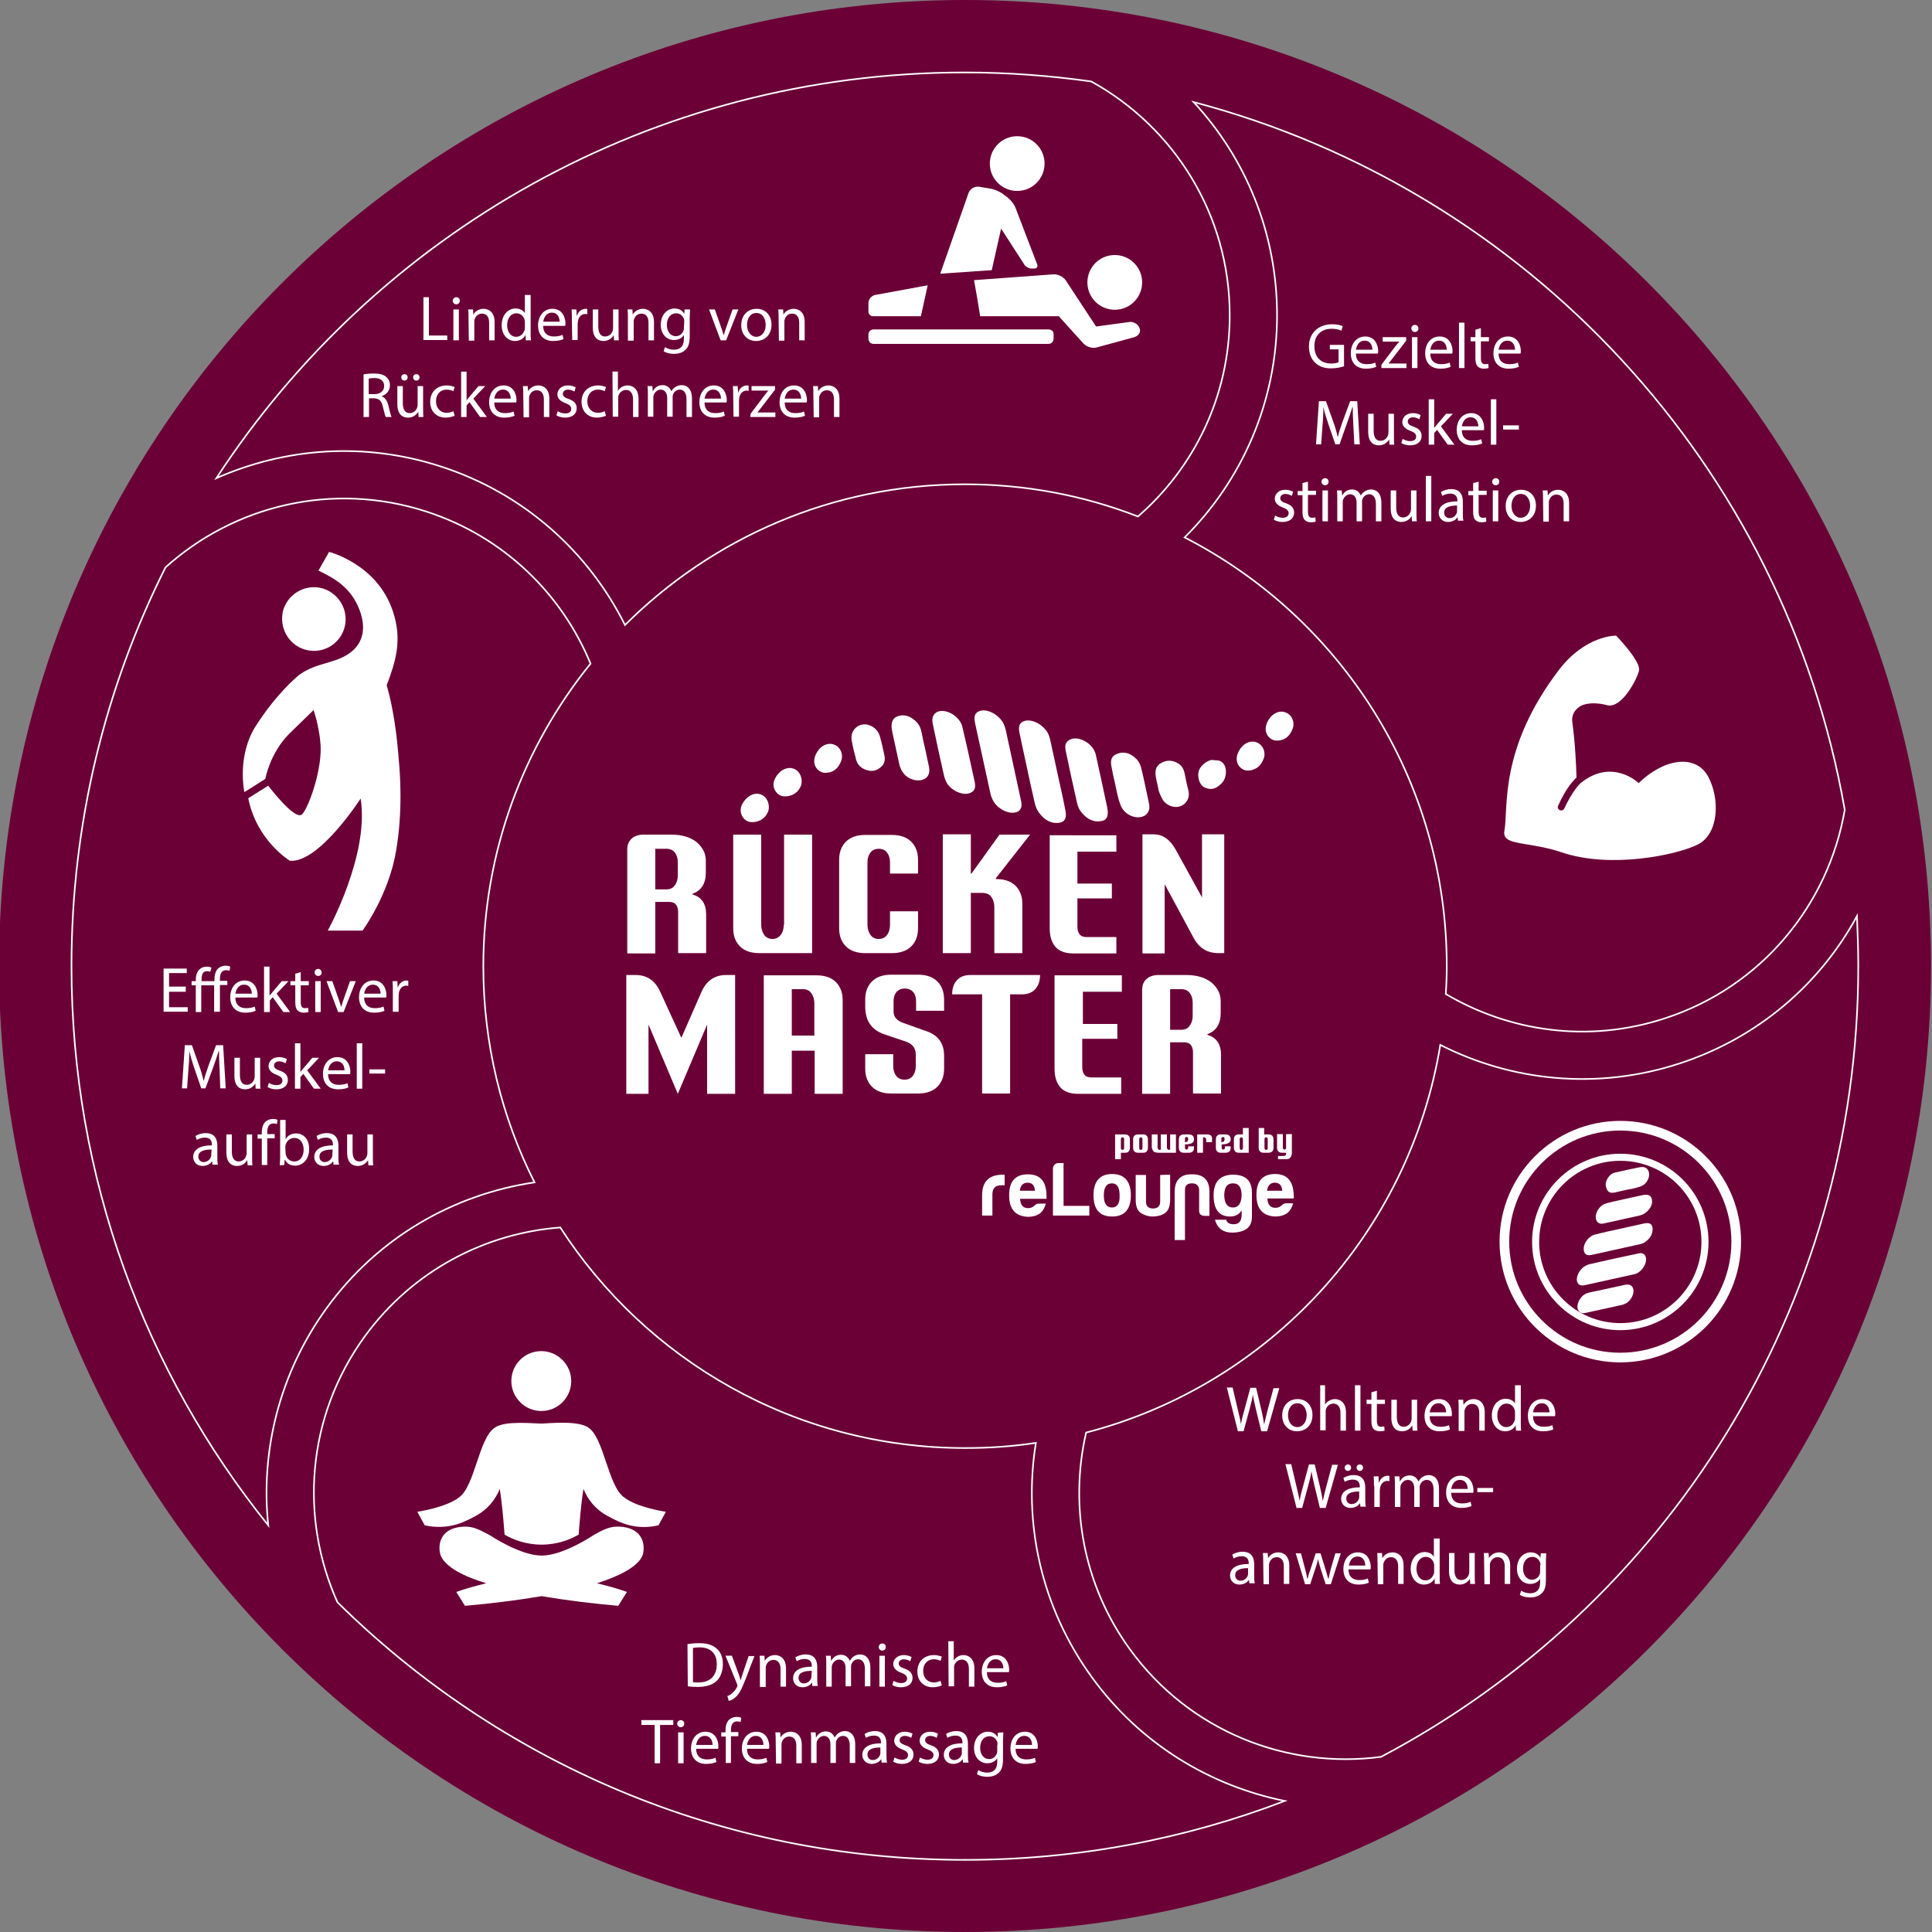 <?xml version="1.0" encoding="utf-8"?>
<!-- Generator: Adobe Illustrator 27.7.0, SVG Export Plug-In . SVG Version: 6.00 Build 0)  -->
<svg version="1.1" id="Layer_1" xmlns="http://www.w3.org/2000/svg" xmlns:xlink="http://www.w3.org/1999/xlink" x="0px" y="0px"
	 viewBox="0 0 600 600" style="enable-background:new 0 0 600 600;" xml:space="preserve">
<rect x="0" y="0" width="600" height="600" fill="#808080" stroke="none"/>
<style type="text/css">
	.st0{fill:#6B0036;}
	.st1{fill:none;stroke:#FFFFFF;stroke-width:0.5;}
	.st2{fill:#FFFFFF;}
	.st3{fill:none;stroke:#FFFFFF;stroke-width:3;}
	.st4{fill:none;stroke:#FFFFFF;stroke-width:2.195;}
</style>
<path class="st0" d="M299.7,600c165.7,0,300-134.3,300-300S465.4,0,299.7,0s-300,134.4-300,300C-0.3,465.7,134,600,299.7,600"/>
<path class="st1" d="M339.1,520.9c-15.9-21.9-21.4-48.1-17.4-72.8c-7.2,1.1-14.5,1.6-22,1.6c-52.7,0-99.1-27.3-125.7-68.5
	c-23.4,1.8-45.8,13.4-60.7,33.8c-18.1,24.9-20.3,56.4-8.5,82.6c50.1,49.5,118.9,80,194.9,80c35,0,68.5-6.5,99.3-18.3
	C375.8,554.6,354.1,541.6,339.1,520.9z M521.5,330.3c-25.5,8.3-52,5.5-74.2-5.8c-9.6,58.6-53.3,105.7-110,120.4
	c-5.2,22.6-1,47.2,13.6,67.3c18.5,25.5,48.8,37.3,78,33.4c88.1-46.5,148.2-139,148.2-245.6c0-5.2-0.2-10.4-0.4-15.5
	C565.3,305.5,546.1,322.3,521.5,330.3z M137,144.9c25.9,8.4,45.8,26.6,57.1,49.2c27.1-27,64.4-43.7,105.6-43.7
	c18.9,0,37,3.5,53.7,10c17.5-15.2,28.5-37.5,28.5-62.5c0-31.3-17.4-58.5-43-72.6c-12.8-1.8-25.9-2.8-39.2-2.8
	c-97.3,0-183,50.1-232.5,126C88.5,139.1,113.1,137.1,137,144.9z M101.4,406.3c16-22.1,39.6-35.4,64.6-39.1
	c-10.2-20.2-15.9-43-15.9-67.1c0-35.6,12.5-68.3,33.3-94c-8.9-21.6-26.9-39.4-50.9-47.2c-29.2-9.5-59.8-1.9-81.1,17.3
	C32.7,213.5,22.2,255.5,22.2,300c0,65.8,22.9,126.2,61.1,173.7C80.9,450.7,86.7,426.6,101.4,406.3z M396.6,97.9
	c0,27-11,51.4-28.7,69c48.3,24.8,81.4,75.1,81.4,133.1c0,2.9-0.1,5.8-0.3,8.7c19.8,11.7,44.3,15.3,67.9,7.6
	c30.3-9.8,51-35.5,56-64.8C554.2,144.7,474.3,59,370.7,31.7C386.8,49.1,396.6,72.3,396.6,97.9z"/>
<g>
	<path class="st2" d="M131.5,92.3h1.7v11.9h5.7v1.4h-7.4V92.3z"/>
	<path class="st2" d="M142.8,93.4c0,0.6-0.4,1.1-1.1,1.1c-0.6,0-1.1-0.5-1.1-1.1s0.5-1.1,1.1-1.1C142.4,92.3,142.8,92.8,142.8,93.4z
		 M140.8,105.7v-9.6h1.7v9.6H140.8z"/>
	<path class="st2" d="M145.5,98.7c0-1,0-1.8-0.1-2.6h1.5l0.1,1.6l0,0c0.5-0.9,1.6-1.8,3.2-1.8c1.3,0,3.4,0.8,3.4,4.1v5.7h-1.7v-5.5
		c0-1.5-0.6-2.8-2.2-2.8c-1.2,0-2,0.8-2.3,1.8c-0.1,0.2-0.1,0.5-0.1,0.8v5.8h-1.7L145.5,98.7L145.5,98.7z"/>
	<path class="st2" d="M164.8,91.6v11.6c0,0.9,0,1.8,0.1,2.5h-1.6l-0.1-1.7l0,0c-0.5,1.1-1.7,1.9-3.3,1.9c-2.3,0-4.1-2-4.1-4.9
		c0-3.2,2-5.2,4.3-5.2c1.5,0,2.5,0.7,2.9,1.5l0,0v-5.7C163,91.6,164.8,91.6,164.8,91.6z M163,100c0-0.2,0-0.5-0.1-0.7
		c-0.3-1.1-1.2-2-2.5-2c-1.8,0-2.9,1.6-2.9,3.7c0,1.9,1,3.6,2.8,3.6c1.2,0,2.2-0.8,2.6-2.1c0.1-0.2,0.1-0.5,0.1-0.8L163,100L163,100
		z"/>
	<path class="st2" d="M168.7,101.2c0,2.4,1.5,3.3,3.3,3.3c1.2,0,2-0.2,2.7-0.5l0.3,1.3c-0.6,0.3-1.7,0.6-3.2,0.6
		c-3,0-4.7-1.9-4.7-4.8s1.7-5.2,4.5-5.2c3.1,0,4,2.8,4,4.5c0,0.4,0,0.6-0.1,0.8C175.5,101.2,168.7,101.2,168.7,101.2z M173.8,99.9
		c0-1.1-0.5-2.8-2.4-2.8c-1.8,0-2.5,1.6-2.7,2.8H173.8z"/>
	<path class="st2" d="M177.6,99.1c0-1.1,0-2.1-0.1-3h1.5l0.1,1.9h0.1c0.4-1.3,1.5-2.1,2.7-2.1c0.2,0,0.3,0,0.5,0.1v1.6
		c-0.2,0-0.4-0.1-0.6-0.1c-1.2,0-2.1,0.9-2.3,2.2c0,0.2-0.1,0.5-0.1,0.8v5.1h-1.7L177.6,99.1L177.6,99.1z"/>
	<path class="st2" d="M192.1,103.1c0,1,0,1.9,0.1,2.6h-1.5l-0.1-1.6l0,0c-0.5,0.8-1.5,1.8-3.2,1.8c-1.5,0-3.3-0.8-3.3-4.2v-5.6h1.7
		v5.3c0,1.8,0.6,3.1,2.1,3.1c1.2,0,2-0.8,2.3-1.6c0.1-0.3,0.2-0.6,0.2-0.9v-5.9h1.7V103.1z"/>
	<path class="st2" d="M195,98.7c0-1,0-1.8-0.1-2.6h1.5l0.1,1.6l0,0c0.5-0.9,1.6-1.8,3.2-1.8c1.3,0,3.4,0.8,3.4,4.1v5.7h-1.7v-5.5
		c0-1.5-0.6-2.8-2.2-2.8c-1.2,0-2,0.8-2.3,1.8c-0.1,0.2-0.1,0.5-0.1,0.8v5.8H195V98.7z"/>
	<path class="st2" d="M214.3,96.1c0,0.7-0.1,1.5-0.1,2.6v5.6c0,2.2-0.4,3.6-1.4,4.4c-0.9,0.9-2.3,1.2-3.5,1.2s-2.4-0.3-3.2-0.8
		l0.4-1.3c0.6,0.4,1.6,0.8,2.8,0.8c1.8,0,3.1-0.9,3.1-3.4V104l0,0c-0.5,0.9-1.6,1.6-3.1,1.6c-2.4,0-4.1-2-4.1-4.7
		c0-3.3,2.1-5.1,4.3-5.1c1.7,0,2.6,0.9,3,1.7l0,0l0.1-1.4H214.3z M212.5,99.9c0-0.3,0-0.6-0.1-0.8c-0.3-1-1.2-1.8-2.4-1.8
		c-1.7,0-2.9,1.4-2.9,3.6c0,1.9,1,3.5,2.8,3.5c1.1,0,2-0.7,2.4-1.8c0.1-0.3,0.1-0.6,0.1-0.9L212.5,99.9L212.5,99.9z"/>
	<path class="st2" d="M222,96.1l1.9,5.4c0.3,0.9,0.6,1.7,0.8,2.5h0.1c0.2-0.8,0.5-1.6,0.8-2.5l1.9-5.4h1.8l-3.8,9.6h-1.7l-3.6-9.6
		H222z"/>
	<path class="st2" d="M239.6,100.8c0,3.6-2.5,5.1-4.8,5.1c-2.6,0-4.6-1.9-4.6-4.9c0-3.2,2.1-5.1,4.8-5.1S239.6,97.9,239.6,100.8z
		 M232,100.9c0,2.1,1.2,3.7,2.9,3.7s2.9-1.6,2.9-3.7c0-1.6-0.8-3.7-2.9-3.7C232.9,97.2,232,99.1,232,100.9z"/>
	<path class="st2" d="M241.8,98.7c0-1,0-1.8-0.1-2.6h1.5l0.1,1.6l0,0c0.5-0.9,1.6-1.8,3.2-1.8c1.3,0,3.4,0.8,3.4,4.1v5.7h-1.7v-5.5
		c0-1.5-0.6-2.8-2.2-2.8c-1.2,0-2,0.8-2.3,1.8c-0.1,0.2-0.1,0.5-0.1,0.8v5.8h-1.7L241.8,98.7L241.8,98.7z"/>
</g>
<g>
	<path class="st2" d="M112.8,116.3c0.9-0.2,2.1-0.3,3.3-0.3c1.8,0,3,0.3,3.9,1.1c0.7,0.6,1.1,1.5,1.1,2.5c0,1.8-1.1,2.9-2.5,3.4v0.1
		c1,0.4,1.6,1.3,2,2.7c0.4,1.9,0.8,3.2,1,3.7h-1.8c-0.2-0.4-0.5-1.5-0.9-3.2c-0.4-1.8-1.1-2.5-2.7-2.6h-1.6v5.8h-1.7v-13.2H112.8z
		 M114.5,122.4h1.8c1.8,0,3-1,3-2.5c0-1.7-1.2-2.5-3.1-2.5c-0.8,0-1.4,0.1-1.7,0.2C114.5,117.6,114.5,122.4,114.5,122.4z"/>
	<path class="st2" d="M131.4,126.9c0,1,0,1.9,0.1,2.6H130l-0.1-1.6l0,0c-0.5,0.8-1.5,1.8-3.2,1.8c-1.5,0-3.3-0.8-3.3-4.2v-5.6h1.7
		v5.3c0,1.8,0.6,3.1,2.1,3.1c1.2,0,2-0.8,2.3-1.6c0.1-0.3,0.2-0.6,0.2-0.9v-5.9h1.7L131.4,126.9L131.4,126.9z M124.6,117.2
		c0-0.6,0.5-1,1-1c0.6,0,1,0.4,1,1c0,0.5-0.4,1-1,1S124.6,117.7,124.6,117.2z M128.3,117.2c0-0.6,0.4-1,1-1s1,0.4,1,1
		c0,0.5-0.4,1-1,1S128.3,117.7,128.3,117.2z"/>
	<path class="st2" d="M141.2,129.1c-0.5,0.2-1.5,0.6-2.8,0.6c-2.9,0-4.8-2-4.8-4.9c0-3,2-5.1,5.2-5.1c1,0,1.9,0.3,2.4,0.5l-0.4,1.3
		c-0.4-0.2-1.1-0.5-2-0.5c-2.2,0-3.4,1.6-3.4,3.6c0,2.2,1.4,3.6,3.3,3.6c1,0,1.6-0.3,2.1-0.5L141.2,129.1z"/>
	<path class="st2" d="M144.9,124.3L144.9,124.3c0.3-0.3,0.6-0.8,0.9-1.1l2.8-3.3h2.1l-3.7,3.9l4.2,5.7h-2.1l-3.3-4.6l-0.9,1v3.6
		h-1.7v-14.1h1.7V124.3z"/>
	<path class="st2" d="M153.5,125c0,2.4,1.5,3.3,3.3,3.3c1.2,0,2-0.2,2.7-0.5l0.3,1.3c-0.6,0.3-1.7,0.6-3.2,0.6c-3,0-4.7-1.9-4.7-4.8
		s1.7-5.2,4.5-5.2c3.1,0,4,2.8,4,4.5c0,0.4,0,0.6-0.1,0.8L153.5,125L153.5,125z M158.6,123.8c0-1.1-0.5-2.8-2.4-2.8
		c-1.8,0-2.5,1.6-2.7,2.8H158.6z"/>
	<path class="st2" d="M162.5,122.5c0-1,0-1.8-0.1-2.6h1.5l0.1,1.6l0,0c0.5-0.9,1.6-1.8,3.2-1.8c1.3,0,3.4,0.8,3.4,4.1v5.7h-1.7V124
		c0-1.5-0.6-2.8-2.2-2.8c-1.2,0-2,0.8-2.3,1.8c-0.1,0.2-0.1,0.5-0.1,0.8v5.8h-1.7L162.5,122.5L162.5,122.5z"/>
	<path class="st2" d="M173.2,127.7c0.5,0.3,1.4,0.7,2.3,0.7c1.3,0,1.9-0.6,1.9-1.4s-0.5-1.3-1.8-1.8c-1.7-0.6-2.5-1.6-2.5-2.7
		c0-1.5,1.2-2.8,3.3-2.8c1,0,1.8,0.3,2.4,0.6l-0.4,1.3c-0.4-0.2-1.1-0.6-2-0.6c-1,0-1.6,0.6-1.6,1.3c0,0.8,0.6,1.2,1.8,1.6
		c1.7,0.6,2.5,1.5,2.5,2.9c0,1.7-1.3,2.9-3.6,2.9c-1.1,0-2-0.3-2.7-0.7L173.2,127.7z"/>
	<path class="st2" d="M188.2,129.1c-0.5,0.2-1.5,0.6-2.8,0.6c-2.9,0-4.8-2-4.8-4.9c0-3,2-5.1,5.2-5.1c1,0,1.9,0.3,2.4,0.5l-0.4,1.3
		c-0.4-0.2-1.1-0.5-2-0.5c-2.2,0-3.4,1.6-3.4,3.6c0,2.2,1.4,3.6,3.3,3.6c1,0,1.6-0.3,2.1-0.5L188.2,129.1z"/>
	<path class="st2" d="M190.2,115.4h1.7v6l0,0c0.3-0.5,0.7-0.9,1.2-1.2c0.5-0.3,1.1-0.5,1.8-0.5c1.3,0,3.4,0.8,3.4,4.1v5.7h-1.7V124
		c0-1.5-0.6-2.9-2.2-2.9c-1.1,0-2,0.8-2.3,1.7c-0.1,0.2-0.1,0.5-0.1,0.8v5.8h-1.7L190.2,115.4L190.2,115.4z"/>
	<path class="st2" d="M201.2,122.5c0-1,0-1.8-0.1-2.6h1.5l0.1,1.5h0.1c0.5-0.9,1.4-1.8,3-1.8c1.3,0,2.3,0.8,2.7,1.9l0,0
		c0.3-0.5,0.7-1,1.1-1.2c0.6-0.4,1.2-0.7,2.1-0.7c1.3,0,3.2,0.8,3.2,4.2v5.7h-1.7V124c0-1.8-0.7-3-2.1-3c-1,0-1.8,0.7-2.1,1.6
		c-0.1,0.2-0.1,0.6-0.1,0.9v5.9h-1.7v-5.8c0-1.5-0.7-2.6-2-2.6c-1.1,0-1.9,0.9-2.2,1.7c-0.1,0.3-0.1,0.6-0.1,0.9v5.8h-1.7V122.5z"/>
	<path class="st2" d="M218.8,125c0,2.4,1.5,3.3,3.3,3.3c1.2,0,2-0.2,2.7-0.5l0.3,1.3c-0.6,0.3-1.7,0.6-3.2,0.6c-3,0-4.7-1.9-4.7-4.8
		s1.7-5.2,4.5-5.2c3.1,0,4,2.8,4,4.5c0,0.4,0,0.6-0.1,0.8L218.8,125L218.8,125z M223.9,123.8c0-1.1-0.5-2.8-2.4-2.8
		c-1.8,0-2.5,1.6-2.7,2.8H223.9z"/>
	<path class="st2" d="M227.7,122.9c0-1.1,0-2.1-0.1-3h1.5l0.1,1.9h0.1c0.4-1.3,1.5-2.1,2.7-2.1c0.2,0,0.3,0,0.5,0.1v1.6
		c-0.2,0-0.4-0.1-0.6-0.1c-1.2,0-2.1,0.9-2.3,2.2c0,0.2-0.1,0.5-0.1,0.8v5.1h-1.7L227.7,122.9L227.7,122.9z"/>
	<path class="st2" d="M233.1,128.5l4.3-5.7c0.4-0.5,0.8-1,1.2-1.5l0,0h-5.2v-1.4h7.3v1.1l-4.3,5.6c-0.4,0.5-0.8,1-1.2,1.5l0,0h5.6
		v1.4H233L233.1,128.5L233.1,128.5z"/>
	<path class="st2" d="M243.7,125c0,2.4,1.5,3.3,3.3,3.3c1.2,0,2-0.2,2.7-0.5l0.3,1.3c-0.6,0.3-1.7,0.6-3.2,0.6c-3,0-4.7-1.9-4.7-4.8
		s1.7-5.2,4.5-5.2c3.1,0,4,2.8,4,4.5c0,0.4,0,0.6-0.1,0.8L243.7,125L243.7,125z M248.8,123.8c0-1.1-0.5-2.8-2.4-2.8
		c-1.8,0-2.5,1.6-2.7,2.8H248.8z"/>
	<path class="st2" d="M252.6,122.5c0-1,0-1.8-0.1-2.6h1.5l0.1,1.6l0,0c0.5-0.9,1.6-1.8,3.2-1.8c1.3,0,3.4,0.8,3.4,4.1v5.7H259V124
		c0-1.5-0.6-2.8-2.2-2.8c-1.2,0-2,0.8-2.3,1.8c-0.1,0.2-0.1,0.5-0.1,0.8v5.8h-1.7L252.6,122.5L252.6,122.5z"/>
</g>
<g>
	<path class="st2" d="M417.5,113.7c-0.8,0.3-2.3,0.7-4.1,0.7c-2,0-3.7-0.5-5-1.8c-1.2-1.1-1.9-2.9-1.9-5c0-4,2.8-6.9,7.2-6.9
		c1.5,0,2.8,0.3,3.3,0.6l-0.4,1.4c-0.7-0.3-1.6-0.6-3-0.6c-3.3,0-5.4,2-5.4,5.4s2,5.4,5.2,5.4c1.1,0,1.9-0.2,2.3-0.4v-4H413v-1.4
		h4.4v6.6H417.5z"/>
	<path class="st2" d="M421.1,109.8c0,2.4,1.5,3.3,3.3,3.3c1.3,0,2-0.2,2.7-0.5l0.3,1.3c-0.6,0.3-1.7,0.6-3.2,0.6
		c-3,0-4.7-1.9-4.7-4.8s1.7-5.2,4.5-5.2c3.1,0,4,2.8,4,4.5c0,0.4,0,0.6-0.1,0.8C427.9,109.8,421.1,109.8,421.1,109.8z M426.2,108.6
		c0-1.1-0.5-2.8-2.4-2.8c-1.8,0-2.5,1.6-2.7,2.8H426.2z"/>
	<path class="st2" d="M429,113.3l4.3-5.7c0.4-0.5,0.8-1,1.3-1.5l0,0h-5.2v-1.4h7.3v1.1l-4.3,5.6c-0.4,0.5-0.8,1-1.2,1.5l0,0h5.6v1.4
		H429V113.3z"/>
	<path class="st2" d="M440.5,102c0,0.6-0.4,1.1-1.1,1.1c-0.6,0-1.1-0.5-1.1-1.1s0.5-1.1,1.1-1.1C440.1,100.9,440.5,101.4,440.5,102z
		 M438.5,114.3v-9.6h1.7v9.6H438.5z"/>
	<path class="st2" d="M444.2,109.8c0,2.4,1.5,3.3,3.3,3.3c1.3,0,2-0.2,2.7-0.5l0.3,1.3c-0.6,0.3-1.7,0.6-3.2,0.6
		c-3,0-4.7-1.9-4.7-4.8s1.7-5.2,4.5-5.2c3.1,0,4,2.8,4,4.5c0,0.4,0,0.6-0.1,0.8C451,109.8,444.2,109.8,444.2,109.8z M449.3,108.6
		c0-1.1-0.5-2.8-2.4-2.8c-1.8,0-2.5,1.6-2.7,2.8H449.3z"/>
	<path class="st2" d="M453.1,100.2h1.7v14.1h-1.7V100.2z"/>
	<path class="st2" d="M459.9,101.9v2.8h2.5v1.3h-2.5v5.2c0,1.2,0.3,1.9,1.3,1.9c0.5,0,0.8-0.1,1-0.1l0.1,1.3
		c-0.3,0.1-0.9,0.2-1.5,0.2c-0.8,0-1.5-0.3-1.9-0.7c-0.5-0.5-0.7-1.4-0.7-2.5V106h-1.5v-1.3h1.5v-2.3L459.9,101.9z"/>
	<path class="st2" d="M465.4,109.8c0,2.4,1.5,3.3,3.3,3.3c1.3,0,2-0.2,2.7-0.5l0.3,1.3c-0.6,0.3-1.7,0.6-3.2,0.6
		c-3,0-4.7-1.9-4.7-4.8s1.7-5.2,4.5-5.2c3.1,0,4,2.8,4,4.5c0,0.4,0,0.6-0.1,0.8C472.2,109.8,465.4,109.8,465.4,109.8z M470.5,108.6
		c0-1.1-0.5-2.8-2.4-2.8c-1.8,0-2.5,1.6-2.7,2.8H470.5z"/>
</g>
<g>
	<path class="st2" d="M420.3,132.2c-0.1-1.9-0.2-4.1-0.2-5.8H420c-0.5,1.6-1,3.2-1.7,5.1L416,138h-1.3l-2.2-6.4
		c-0.6-1.9-1.2-3.6-1.5-5.2l0,0c0,1.7-0.1,3.9-0.3,5.9l-0.4,5.7h-1.6l0.9-13.4h2.2l2.3,6.5c0.6,1.6,1,3.1,1.3,4.5h0.1
		c0.3-1.3,0.8-2.8,1.4-4.5l2.4-6.5h2.2l0.8,13.4h-1.7L420.3,132.2z"/>
	<path class="st2" d="M432.9,135.5c0,1,0,1.9,0.1,2.6h-1.5l-0.1-1.6l0,0c-0.5,0.8-1.5,1.8-3.2,1.8c-1.5,0-3.3-0.8-3.3-4.2v-5.6h1.7
		v5.3c0,1.8,0.6,3.1,2.1,3.1c1.2,0,2-0.8,2.3-1.6c0.1-0.3,0.2-0.6,0.2-0.9v-5.9h1.7L432.9,135.5L432.9,135.5z"/>
	<path class="st2" d="M435.6,136.3c0.5,0.3,1.4,0.7,2.3,0.7c1.3,0,1.9-0.6,1.9-1.4c0-0.8-0.5-1.3-1.8-1.8c-1.7-0.6-2.5-1.6-2.5-2.7
		c0-1.5,1.2-2.8,3.3-2.8c1,0,1.8,0.3,2.4,0.6l-0.4,1.3c-0.4-0.2-1.1-0.6-2-0.6c-1,0-1.6,0.6-1.6,1.3c0,0.8,0.6,1.2,1.8,1.6
		c1.7,0.6,2.5,1.5,2.5,2.9c0,1.7-1.3,2.9-3.6,2.9c-1.1,0-2-0.3-2.7-0.7L435.6,136.3z"/>
	<path class="st2" d="M445.4,132.9L445.4,132.9c0.3-0.3,0.6-0.8,0.9-1.1l2.8-3.3h2.1l-3.7,3.9l4.2,5.7h-2.1l-3.3-4.6l-0.9,1v3.6
		h-1.7V124h1.7V132.9z"/>
	<path class="st2" d="M454,133.6c0,2.4,1.5,3.3,3.3,3.3c1.3,0,2-0.2,2.7-0.5l0.3,1.3c-0.6,0.3-1.7,0.6-3.2,0.6c-3,0-4.7-1.9-4.7-4.8
		c0-2.9,1.7-5.2,4.5-5.2c3.1,0,4,2.8,4,4.5c0,0.4,0,0.6-0.1,0.8L454,133.6L454,133.6z M459.1,132.4c0-1.1-0.5-2.8-2.4-2.8
		c-1.8,0-2.5,1.6-2.7,2.8H459.1z"/>
	<path class="st2" d="M463,124h1.7v14.1H463V124z"/>
	<path class="st2" d="M471.7,132.1v1.3h-4.9v-1.3H471.7z"/>
</g>
<g>
	<path class="st2" d="M396,160.1c0.5,0.3,1.4,0.7,2.3,0.7c1.3,0,1.9-0.6,1.9-1.4c0-0.8-0.5-1.3-1.8-1.8c-1.7-0.6-2.5-1.6-2.5-2.7
		c0-1.5,1.2-2.8,3.3-2.8c1,0,1.8,0.3,2.4,0.6l-0.4,1.3c-0.4-0.2-1.1-0.6-2-0.6c-1,0-1.6,0.6-1.6,1.3c0,0.8,0.6,1.2,1.8,1.6
		c1.7,0.6,2.5,1.5,2.5,2.9c0,1.7-1.3,2.9-3.6,2.9c-1.1,0-2-0.3-2.7-0.7L396,160.1z"/>
	<path class="st2" d="M406.2,149.6v2.8h2.5v1.3h-2.5v5.2c0,1.2,0.3,1.9,1.3,1.9c0.5,0,0.8-0.1,1-0.1l0.1,1.3
		c-0.3,0.1-0.9,0.2-1.5,0.2c-0.8,0-1.5-0.3-1.9-0.7c-0.5-0.5-0.7-1.4-0.7-2.5v-5.2H403v-1.3h1.5V150L406.2,149.6z"/>
	<path class="st2" d="M412.6,149.6c0,0.6-0.4,1.1-1.1,1.1c-0.6,0-1.1-0.5-1.1-1.1s0.5-1.1,1.1-1.1
		C412.2,148.5,412.6,149,412.6,149.6z M410.7,161.9v-9.6h1.7v9.6H410.7z"/>
	<path class="st2" d="M415.3,154.9c0-1,0-1.8-0.1-2.6h1.5l0.1,1.5h0.1c0.5-0.9,1.4-1.8,3-1.8c1.3,0,2.3,0.8,2.7,1.9l0,0
		c0.3-0.5,0.7-1,1.1-1.2c0.6-0.4,1.2-0.7,2.1-0.7c1.3,0,3.2,0.8,3.2,4.2v5.7h-1.7v-5.4c0-1.8-0.7-3-2.1-3c-1,0-1.8,0.7-2.1,1.6
		c-0.1,0.2-0.1,0.6-0.1,0.9v5.9h-1.7v-5.8c0-1.5-0.7-2.6-2-2.6c-1.1,0-1.9,0.9-2.2,1.7c-0.1,0.3-0.1,0.6-0.1,0.9v5.8h-1.7
		L415.3,154.9L415.3,154.9z"/>
	<path class="st2" d="M439.9,159.3c0,1,0,1.9,0.1,2.6h-1.5l-0.1-1.6l0,0c-0.5,0.8-1.5,1.8-3.2,1.8c-1.5,0-3.3-0.8-3.3-4.2v-5.6h1.7
		v5.3c0,1.8,0.6,3.1,2.1,3.1c1.2,0,2-0.8,2.3-1.6c0.1-0.3,0.2-0.6,0.2-0.9v-5.9h1.7L439.9,159.3L439.9,159.3z"/>
	<path class="st2" d="M442.8,147.8h1.7v14.1h-1.7V147.8z"/>
	<path class="st2" d="M452.8,161.9l-0.1-1.2h-0.1c-0.5,0.8-1.6,1.4-2.9,1.4c-1.9,0-2.9-1.4-2.9-2.8c0-2.3,2.1-3.6,5.8-3.6v-0.2
		c0-0.8-0.2-2.2-2.2-2.2c-0.9,0-1.8,0.3-2.5,0.7l-0.4-1.2c0.8-0.5,1.9-0.9,3.2-0.9c2.9,0,3.6,2,3.6,3.9v3.6c0,0.8,0,1.6,0.2,2.3
		h-1.7V161.9z M452.6,157c-1.9,0-4.1,0.3-4.1,2.2c0,1.1,0.8,1.7,1.6,1.7c1.3,0,2-0.8,2.3-1.6c0.1-0.2,0.1-0.4,0.1-0.6V157H452.6z"/>
	<path class="st2" d="M459.2,149.6v2.8h2.5v1.3h-2.5v5.2c0,1.2,0.3,1.9,1.3,1.9c0.5,0,0.8-0.1,1-0.1l0.1,1.3
		c-0.3,0.1-0.9,0.2-1.5,0.2c-0.8,0-1.5-0.3-1.9-0.7c-0.5-0.5-0.7-1.4-0.7-2.5v-5.2H456v-1.3h1.5V150L459.2,149.6z"/>
	<path class="st2" d="M465.6,149.6c0,0.6-0.4,1.1-1.1,1.1c-0.6,0-1.1-0.5-1.1-1.1s0.5-1.1,1.1-1.1
		C465.2,148.5,465.6,149,465.6,149.6z M463.6,161.9v-9.6h1.7v9.6H463.6z"/>
	<path class="st2" d="M477,157c0,3.6-2.5,5.1-4.8,5.1c-2.6,0-4.6-1.9-4.6-4.9c0-3.2,2.1-5.1,4.8-5.1C475.1,152.1,477,154.1,477,157z
		 M469.4,157.1c0,2.1,1.2,3.7,2.9,3.7c1.7,0,2.9-1.6,2.9-3.7c0-1.6-0.8-3.7-2.9-3.7C470.3,153.4,469.4,155.3,469.4,157.1z"/>
	<path class="st2" d="M479.2,154.9c0-1,0-1.8-0.1-2.6h1.5l0.1,1.6l0,0c0.5-0.9,1.6-1.8,3.2-1.8c1.3,0,3.4,0.8,3.4,4.1v5.7h-1.7v-5.5
		c0-1.5-0.6-2.8-2.2-2.8c-1.2,0-2,0.8-2.3,1.8c-0.1,0.2-0.1,0.5-0.1,0.8v5.8h-1.7L479.2,154.9L479.2,154.9z"/>
</g>
<g>
	<path class="st2" d="M384.4,444.3l-3.4-13.4h1.8l1.6,6.8c0.4,1.7,0.8,3.3,1,4.6l0,0c0.2-1.3,0.6-2.9,1.1-4.6l1.8-6.7h1.8l1.6,6.8
		c0.4,1.6,0.7,3.2,0.9,4.6l0,0c0.3-1.5,0.7-3,1.1-4.6l1.8-6.7h1.8l-3.8,13.4h-1.8l-1.7-7c-0.4-1.7-0.7-3-0.9-4.4l0,0
		c-0.2,1.3-0.5,2.6-1,4.4l-1.9,7h-1.8V444.3z"/>
	<path class="st2" d="M407.6,439.4c0,3.6-2.5,5.1-4.8,5.1c-2.6,0-4.6-1.9-4.6-4.9c0-3.2,2.1-5.1,4.8-5.1
		C405.7,434.5,407.6,436.5,407.6,439.4z M400,439.5c0,2.1,1.2,3.7,2.9,3.7c1.7,0,2.9-1.6,2.9-3.7c0-1.6-0.8-3.7-2.9-3.7
		C400.9,435.8,400,437.7,400,439.5z"/>
	<path class="st2" d="M409.8,430.2h1.7v6l0,0c0.3-0.5,0.7-0.9,1.3-1.2c0.5-0.3,1.1-0.5,1.8-0.5c1.3,0,3.4,0.8,3.4,4.1v5.7h-1.7v-5.5
		c0-1.5-0.6-2.9-2.2-2.9c-1.1,0-2,0.8-2.3,1.7c-0.1,0.2-0.1,0.5-0.1,0.8v5.8H410v-14H409.8z"/>
	<path class="st2" d="M420.8,430.2h1.7v14.1h-1.7V430.2z"/>
	<path class="st2" d="M427.6,431.9v2.8h2.5v1.3h-2.5v5.2c0,1.2,0.3,1.9,1.3,1.9c0.5,0,0.8-0.1,1-0.1l0.1,1.3
		c-0.3,0.1-0.9,0.2-1.5,0.2c-0.8,0-1.5-0.3-1.9-0.7c-0.5-0.5-0.7-1.4-0.7-2.5V436h-1.5v-1.3h1.5v-2.3L427.6,431.9z"/>
	<path class="st2" d="M440.1,441.7c0,1,0,1.9,0.1,2.6h-1.5l-0.1-1.6l0,0c-0.5,0.8-1.5,1.8-3.2,1.8c-1.5,0-3.3-0.8-3.3-4.2v-5.6h1.7
		v5.3c0,1.8,0.6,3.1,2.1,3.1c1.2,0,2-0.8,2.3-1.6c0.1-0.3,0.2-0.6,0.2-0.9v-5.9h1.7L440.1,441.7L440.1,441.7z"/>
	<path class="st2" d="M444,439.8c0,2.4,1.5,3.3,3.3,3.3c1.3,0,2-0.2,2.7-0.5l0.3,1.3c-0.6,0.3-1.7,0.6-3.2,0.6c-3,0-4.7-1.9-4.7-4.8
		s1.7-5.2,4.5-5.2c3.1,0,4,2.8,4,4.5c0,0.4,0,0.6-0.1,0.8L444,439.8L444,439.8z M449.1,438.6c0-1.1-0.5-2.8-2.4-2.8
		c-1.8,0-2.5,1.6-2.7,2.8H449.1z"/>
	<path class="st2" d="M453,437.3c0-1,0-1.8-0.1-2.6h1.5l0.1,1.6l0,0c0.5-0.9,1.6-1.8,3.2-1.8c1.3,0,3.4,0.8,3.4,4.1v5.7h-1.7v-5.5
		c0-1.5-0.6-2.8-2.2-2.8c-1.2,0-2,0.8-2.3,1.8c-0.1,0.2-0.1,0.5-0.1,0.8v5.8H453V437.3z"/>
	<path class="st2" d="M472.3,430.2v11.6c0,0.9,0,1.8,0.1,2.5h-1.6l-0.1-1.7l0,0c-0.5,1.1-1.7,1.9-3.3,1.9c-2.3,0-4.1-2-4.1-4.9
		c0-3.2,2-5.2,4.3-5.2c1.5,0,2.5,0.7,2.9,1.5l0,0v-5.7L472.3,430.2L472.3,430.2z M470.5,438.6c0-0.2,0-0.5-0.1-0.7
		c-0.3-1.1-1.2-2-2.5-2c-1.8,0-2.9,1.6-2.9,3.7c0,1.9,1,3.6,2.8,3.6c1.2,0,2.2-0.8,2.6-2.1c0.1-0.2,0.1-0.5,0.1-0.8V438.6z"/>
	<path class="st2" d="M476.1,439.8c0,2.4,1.5,3.3,3.3,3.3c1.3,0,2-0.2,2.7-0.5l0.3,1.3c-0.6,0.3-1.7,0.6-3.2,0.6
		c-3,0-4.7-1.9-4.7-4.8s1.7-5.2,4.5-5.2c3.1,0,4,2.8,4,4.5c0,0.4,0,0.6-0.1,0.8L476.1,439.8L476.1,439.8z M481.2,438.6
		c0-1.1-0.5-2.8-2.4-2.8c-1.8,0-2.5,1.6-2.7,2.8H481.2z"/>
</g>
<g>
	<path class="st2" d="M402.6,468.1l-3.4-13.4h1.8l1.6,6.8c0.4,1.7,0.8,3.3,1,4.6l0,0c0.2-1.3,0.6-2.9,1.1-4.6l1.8-6.7h1.8l1.6,6.8
		c0.4,1.6,0.7,3.2,0.9,4.6l0,0c0.3-1.5,0.7-3,1.1-4.6l1.8-6.7h1.8l-3.8,13.4h-1.8l-1.7-7c-0.4-1.7-0.7-3-0.9-4.4l0,0
		c-0.2,1.3-0.5,2.6-1,4.4l-1.9,7h-1.8V468.1z"/>
	<path class="st2" d="M422.5,468.1l-0.1-1.2h-0.1c-0.5,0.8-1.6,1.4-2.9,1.4c-1.9,0-2.9-1.4-2.9-2.8c0-2.3,2.1-3.6,5.8-3.6v-0.2
		c0-0.8-0.2-2.2-2.2-2.2c-0.9,0-1.8,0.3-2.5,0.7l-0.4-1.2c0.8-0.5,1.9-0.9,3.2-0.9c2.9,0,3.6,2,3.6,3.9v3.6c0,0.8,0,1.6,0.2,2.3
		h-1.7V468.1z M417.6,455.8c0-0.6,0.5-1,1-1c0.6,0,1,0.4,1,1c0,0.5-0.4,1-1,1S417.6,456.3,417.6,455.8z M422.2,463.2
		c-1.9,0-4.1,0.3-4.1,2.2c0,1.1,0.8,1.7,1.6,1.7c1.3,0,2-0.8,2.3-1.6c0.1-0.2,0.1-0.4,0.1-0.6v-1.7H422.2z M421.3,455.8
		c0-0.6,0.4-1,1-1s1,0.4,1,1c0,0.5-0.4,1-1,1C421.7,456.8,421.3,456.3,421.3,455.8z"/>
	<path class="st2" d="M426.7,461.5c0-1.1,0-2.1-0.1-3h1.5l0.1,1.9h0.1c0.4-1.3,1.5-2.1,2.7-2.1c0.2,0,0.3,0,0.5,0.1v1.6
		c-0.2,0-0.4-0.1-0.6-0.1c-1.2,0-2.1,0.9-2.3,2.2c0,0.2-0.1,0.5-0.1,0.8v5.1h-1.7v-6.5H426.7z"/>
	<path class="st2" d="M433.2,461.1c0-1,0-1.8-0.1-2.6h1.5l0.1,1.5h0.1c0.5-0.9,1.4-1.8,3-1.8c1.3,0,2.3,0.8,2.7,1.9l0,0
		c0.3-0.5,0.7-1,1.1-1.3c0.6-0.4,1.2-0.7,2.1-0.7c1.3,0,3.2,0.8,3.2,4.2v5.7h-1.7v-5.4c0-1.8-0.7-3-2.1-3c-1,0-1.8,0.7-2.1,1.6
		c-0.1,0.2-0.1,0.6-0.1,0.9v5.9h-1.7v-5.8c0-1.5-0.7-2.6-2-2.6c-1.1,0-1.9,0.9-2.2,1.7c-0.1,0.3-0.1,0.6-0.1,0.9v5.8h-1.7
		L433.2,461.1L433.2,461.1z"/>
	<path class="st2" d="M450.7,463.6c0,2.4,1.5,3.3,3.3,3.3c1.3,0,2-0.2,2.7-0.5l0.3,1.3c-0.6,0.3-1.7,0.6-3.2,0.6
		c-3,0-4.7-1.9-4.7-4.8s1.7-5.2,4.5-5.2c3.1,0,4,2.8,4,4.5c0,0.4,0,0.6-0.1,0.8L450.7,463.6L450.7,463.6z M455.8,462.4
		c0-1.1-0.5-2.8-2.4-2.8c-1.8,0-2.5,1.6-2.7,2.8H455.8z"/>
	<path class="st2" d="M463.7,462.1v1.3h-4.9v-1.3H463.7z"/>
</g>
<g>
	<path class="st2" d="M388,491.9l-0.1-1.2h-0.1c-0.5,0.8-1.6,1.4-2.9,1.4c-1.9,0-2.9-1.4-2.9-2.8c0-2.3,2.1-3.6,5.8-3.6v-0.2
		c0-0.8-0.2-2.2-2.2-2.2c-0.9,0-1.8,0.3-2.5,0.7l-0.4-1.2c0.8-0.5,1.9-0.9,3.2-0.9c2.9,0,3.6,2,3.6,3.9v3.6c0,0.8,0,1.6,0.2,2.3H388
		V491.9z M387.7,487c-1.9,0-4.1,0.3-4.1,2.2c0,1.1,0.8,1.7,1.6,1.7c1.3,0,2-0.8,2.3-1.6c0.1-0.2,0.1-0.4,0.1-0.6V487H387.7z"/>
	<path class="st2" d="M392.3,484.9c0-1,0-1.8-0.1-2.6h1.5l0.1,1.6l0,0c0.5-0.9,1.6-1.8,3.2-1.8c1.3,0,3.4,0.8,3.4,4.1v5.7h-1.7v-5.5
		c0-1.5-0.6-2.8-2.2-2.8c-1.2,0-2,0.8-2.3,1.8c-0.1,0.2-0.1,0.5-0.1,0.8v5.8h-1.7L392.3,484.9L392.3,484.9z"/>
	<path class="st2" d="M404,482.3l1.3,4.9c0.3,1.1,0.5,2.1,0.7,3.1h0.1c0.2-1,0.5-2,0.9-3l1.6-4.9h1.5l1.5,4.8
		c0.4,1.2,0.6,2.2,0.9,3.1h0.1c0.2-1,0.4-2,0.7-3.1l1.4-4.8h1.7l-3.1,9.6h-1.6l-1.5-4.6c-0.3-1.1-0.6-2-0.9-3.2l0,0
		c-0.2,1.2-0.5,2.1-0.9,3.2l-1.5,4.6h-1.6l-2.9-9.6h1.6V482.3z"/>
	<path class="st2" d="M418.8,487.4c0,2.4,1.5,3.3,3.3,3.3c1.3,0,2-0.2,2.7-0.5l0.3,1.3c-0.6,0.3-1.7,0.6-3.2,0.6
		c-3,0-4.7-1.9-4.7-4.8s1.7-5.2,4.5-5.2c3.1,0,4,2.8,4,4.5c0,0.4,0,0.6-0.1,0.8L418.8,487.4L418.8,487.4z M424,486.2
		c0-1.1-0.5-2.8-2.4-2.8c-1.8,0-2.5,1.6-2.7,2.8H424z"/>
	<path class="st2" d="M427.8,484.9c0-1,0-1.8-0.1-2.6h1.5l0.1,1.6l0,0c0.5-0.9,1.6-1.8,3.2-1.8c1.3,0,3.4,0.8,3.4,4.1v5.7h-1.7v-5.5
		c0-1.5-0.6-2.8-2.2-2.8c-1.2,0-2,0.8-2.3,1.8c-0.1,0.2-0.1,0.5-0.1,0.8v5.8h-1.7L427.8,484.9L427.8,484.9z"/>
	<path class="st2" d="M447.1,477.8v11.6c0,0.9,0,1.8,0.1,2.5h-1.6l-0.1-1.7l0,0c-0.5,1.1-1.7,1.9-3.3,1.9c-2.3,0-4.1-2-4.1-4.9
		c0-3.2,2-5.2,4.3-5.2c1.5,0,2.5,0.7,2.9,1.5l0,0v-5.7L447.1,477.8L447.1,477.8z M445.4,486.2c0-0.2,0-0.5-0.1-0.7
		c-0.3-1.1-1.2-2-2.5-2c-1.8,0-2.9,1.6-2.9,3.7c0,1.9,1,3.6,2.8,3.6c1.2,0,2.2-0.8,2.6-2.1c0.1-0.2,0.1-0.5,0.1-0.8V486.2z"/>
	<path class="st2" d="M458,489.3c0,1,0,1.9,0.1,2.6h-1.5l-0.1-1.6l0,0c-0.5,0.8-1.5,1.8-3.2,1.8c-1.5,0-3.3-0.8-3.3-4.2v-5.6h1.7
		v5.3c0,1.8,0.6,3.1,2.1,3.1c1.2,0,2-0.8,2.3-1.6c0.1-0.3,0.2-0.6,0.2-0.9v-5.9h1.7L458,489.3L458,489.3z"/>
	<path class="st2" d="M460.9,484.9c0-1,0-1.8-0.1-2.6h1.5l0.1,1.6l0,0c0.5-0.9,1.6-1.8,3.2-1.8c1.3,0,3.4,0.8,3.4,4.1v5.7h-1.7v-5.5
		c0-1.5-0.6-2.8-2.2-2.8c-1.2,0-2,0.8-2.3,1.8c-0.1,0.2-0.1,0.5-0.1,0.8v5.8H461L460.9,484.9L460.9,484.9z"/>
	<path class="st2" d="M480.2,482.3c0,0.7-0.1,1.5-0.1,2.6v5.6c0,2.2-0.4,3.6-1.4,4.4c-0.9,0.9-2.3,1.2-3.5,1.2s-2.4-0.3-3.2-0.8
		l0.4-1.3c0.6,0.4,1.6,0.8,2.8,0.8c1.8,0,3.1-0.9,3.1-3.4v-1.1l0,0c-0.5,0.9-1.6,1.6-3.1,1.6c-2.4,0-4.1-2-4.1-4.7
		c0-3.3,2.1-5.1,4.3-5.1c1.7,0,2.6,0.9,3,1.7l0,0l0.1-1.4h1.7V482.3z M478.4,486.1c0-0.3,0-0.6-0.1-0.8c-0.3-1-1.2-1.8-2.4-1.8
		c-1.7,0-2.9,1.4-2.9,3.6c0,1.9,1,3.5,2.8,3.5c1.1,0,2-0.7,2.4-1.8c0.1-0.3,0.1-0.6,0.1-0.9v-1.8H478.4z"/>
</g>
<g>
	<path class="st2" d="M213.5,510.6c1.1-0.2,2.3-0.3,3.7-0.3c2.5,0,4.2,0.6,5.4,1.7s1.9,2.6,1.9,4.8s-0.7,4-1.9,5.2s-3.3,1.9-5.9,1.9
		c-1.2,0-2.3-0.1-3.1-0.2L213.5,510.6L213.5,510.6z M215.2,522.4c0.4,0.1,1.1,0.1,1.7,0.1c3.7,0,5.7-2.1,5.7-5.7
		c0-3.2-1.8-5.2-5.4-5.2c-0.9,0-1.6,0.1-2,0.2V522.4z"/>
	<path class="st2" d="M227.3,514.2l2.1,5.7c0.2,0.6,0.5,1.4,0.6,2l0,0c0.2-0.6,0.4-1.3,0.6-2l1.9-5.6h1.8l-2.6,6.8
		c-1.3,3.3-2.1,5-3.3,6c-0.9,0.8-1.7,1.1-2.1,1.1l-0.4-1.5c0.4-0.1,1-0.4,1.5-0.9c0.5-0.4,1.1-1.1,1.5-1.9c0.1-0.2,0.1-0.3,0.1-0.4
		c0-0.1,0-0.2-0.1-0.5l-3.6-8.8L227.3,514.2L227.3,514.2z"/>
	<path class="st2" d="M236,516.8c0-1,0-1.8-0.1-2.6h1.5l0.1,1.6l0,0c0.5-0.9,1.6-1.8,3.2-1.8c1.3,0,3.4,0.8,3.4,4.1v5.7h-1.7v-5.5
		c0-1.5-0.6-2.8-2.2-2.8c-1.2,0-2,0.8-2.3,1.8c-0.1,0.2-0.1,0.5-0.1,0.8v5.8H236V516.8z"/>
	<path class="st2" d="M252.3,523.8l-0.1-1.2h-0.1c-0.5,0.8-1.6,1.4-2.9,1.4c-1.9,0-2.9-1.4-2.9-2.8c0-2.3,2.1-3.6,5.8-3.6v-0.2
		c0-0.8-0.2-2.2-2.2-2.2c-0.9,0-1.8,0.3-2.5,0.7l-0.4-1.2c0.8-0.5,1.9-0.9,3.2-0.9c2.9,0,3.6,2,3.6,3.9v3.6c0,0.8,0,1.6,0.2,2.3
		h-1.7V523.8z M252.1,518.9c-1.9,0-4.1,0.3-4.1,2.2c0,1.1,0.8,1.7,1.6,1.7c1.2,0,2-0.8,2.3-1.6c0.1-0.2,0.1-0.4,0.1-0.6L252.1,518.9
		L252.1,518.9z"/>
	<path class="st2" d="M256.6,516.8c0-1,0-1.8-0.1-2.6h1.5l0.1,1.5h0.1c0.5-0.9,1.4-1.8,3-1.8c1.3,0,2.3,0.8,2.7,1.9l0,0
		c0.3-0.5,0.7-1,1.1-1.3c0.6-0.4,1.2-0.7,2.1-0.7c1.3,0,3.2,0.8,3.2,4.2v5.7h-1.7v-5.4c0-1.8-0.7-3-2.1-3c-1,0-1.8,0.7-2.1,1.6
		c-0.1,0.2-0.1,0.6-0.1,0.9v5.9h-1.7V518c0-1.5-0.7-2.6-2-2.6c-1.1,0-1.9,0.9-2.2,1.7c-0.1,0.3-0.1,0.6-0.1,0.9v5.8h-1.7
		L256.6,516.8L256.6,516.8z"/>
	<path class="st2" d="M275.1,511.5c0,0.6-0.4,1.1-1.1,1.1c-0.6,0-1.1-0.5-1.1-1.1s0.5-1.1,1.1-1.1
		C274.7,510.4,275.1,510.9,275.1,511.5z M273.1,523.8v-9.6h1.7v9.6H273.1z"/>
	<path class="st2" d="M277.5,522c0.5,0.3,1.4,0.7,2.3,0.7c1.3,0,1.9-0.6,1.9-1.4c0-0.8-0.5-1.3-1.8-1.8c-1.7-0.6-2.5-1.6-2.5-2.7
		c0-1.5,1.3-2.8,3.3-2.8c1,0,1.8,0.3,2.4,0.6l-0.4,1.3c-0.4-0.2-1.1-0.6-2-0.6c-1,0-1.6,0.6-1.6,1.3c0,0.8,0.6,1.2,1.8,1.6
		c1.7,0.6,2.5,1.5,2.5,2.9c0,1.7-1.3,2.9-3.6,2.9c-1.1,0-2-0.3-2.7-0.7L277.5,522z"/>
	<path class="st2" d="M292.5,523.4c-0.5,0.2-1.5,0.6-2.8,0.6c-2.9,0-4.8-2-4.8-4.9c0-3,2-5.1,5.2-5.1c1,0,1.9,0.3,2.4,0.5l-0.4,1.3
		c-0.4-0.2-1.1-0.5-2-0.5c-2.2,0-3.4,1.6-3.4,3.6c0,2.2,1.4,3.6,3.3,3.6c1,0,1.6-0.3,2.1-0.5L292.5,523.4z"/>
	<path class="st2" d="M294.5,509.7h1.7v6l0,0c0.3-0.5,0.7-0.9,1.2-1.2s1.1-0.5,1.8-0.5c1.3,0,3.4,0.8,3.4,4.1v5.7h-1.7v-5.5
		c0-1.5-0.6-2.9-2.2-2.9c-1.1,0-2,0.8-2.3,1.7c-0.1,0.2-0.1,0.5-0.1,0.8v5.8h-1.7L294.5,509.7L294.5,509.7z"/>
	<path class="st2" d="M306.5,519.3c0,2.4,1.5,3.3,3.3,3.3c1.3,0,2-0.2,2.7-0.5l0.3,1.3c-0.6,0.3-1.7,0.6-3.2,0.6
		c-3,0-4.7-1.9-4.7-4.8s1.7-5.2,4.5-5.2c3.1,0,4,2.8,4,4.5c0,0.4,0,0.6-0.1,0.8L306.5,519.3L306.5,519.3z M311.6,518.1
		c0-1.1-0.5-2.8-2.4-2.8c-1.8,0-2.5,1.6-2.7,2.8H311.6z"/>
</g>
<g>
	<path class="st2" d="M203.3,535.7h-4.1v-1.5h9.9v1.5H205v11.9h-1.7L203.3,535.7L203.3,535.7z"/>
	<path class="st2" d="M212.5,535.3c0,0.6-0.4,1.1-1.1,1.1c-0.6,0-1.1-0.5-1.1-1.1s0.5-1.1,1.1-1.1
		C212.1,534.2,212.5,534.7,212.5,535.3z M210.6,547.6V538h1.7v9.6H210.6z"/>
	<path class="st2" d="M216.2,543.1c0,2.4,1.5,3.3,3.3,3.3c1.2,0,2-0.2,2.7-0.5l0.3,1.3c-0.6,0.3-1.7,0.6-3.2,0.6
		c-3,0-4.7-1.9-4.7-4.8s1.7-5.2,4.5-5.2c3.1,0,4,2.8,4,4.5c0,0.4,0,0.6-0.1,0.8L216.2,543.1L216.2,543.1z M221.3,541.9
		c0-1.1-0.5-2.8-2.4-2.8c-1.8,0-2.5,1.6-2.7,2.8H221.3z"/>
	<path class="st2" d="M225.4,547.6v-8.3H224V538h1.3v-0.5c0-1.3,0.3-2.6,1.1-3.4c0.7-0.6,1.5-0.9,2.3-0.9c0.6,0,1.2,0.1,1.5,0.3
		l-0.2,1.3c-0.3-0.1-0.6-0.2-1.1-0.2c-1.5,0-1.9,1.3-1.9,2.8v0.5h2.3v1.3H227v8.3h-1.6V547.6z"/>
	<path class="st2" d="M232,543.1c0,2.4,1.5,3.3,3.3,3.3c1.2,0,2-0.2,2.7-0.5l0.3,1.3c-0.6,0.3-1.7,0.6-3.2,0.6c-3,0-4.7-1.9-4.7-4.8
		s1.7-5.2,4.5-5.2c3.1,0,4,2.8,4,4.5c0,0.4,0,0.6-0.1,0.8L232,543.1L232,543.1z M237.1,541.9c0-1.1-0.5-2.8-2.4-2.8
		c-1.8,0-2.5,1.6-2.7,2.8H237.1z"/>
	<path class="st2" d="M240.9,540.6c0-1,0-1.8-0.1-2.6h1.5l0.1,1.6l0,0c0.5-0.9,1.6-1.8,3.2-1.8c1.3,0,3.4,0.8,3.4,4.1v5.7h-1.7v-5.5
		c0-1.5-0.6-2.8-2.2-2.8c-1.2,0-2,0.8-2.3,1.8c-0.1,0.2-0.1,0.5-0.1,0.8v5.8H241L240.9,540.6L240.9,540.6z"/>
	<path class="st2" d="M251.9,540.6c0-1,0-1.8-0.1-2.6h1.5l0.1,1.5h0.1c0.5-0.9,1.4-1.8,3-1.8c1.3,0,2.3,0.8,2.7,1.9l0,0
		c0.3-0.5,0.7-1,1.1-1.3c0.6-0.4,1.2-0.7,2.1-0.7c1.3,0,3.2,0.8,3.2,4.2v5.7h-1.7v-5.4c0-1.8-0.7-3-2.1-3c-1,0-1.8,0.7-2.1,1.6
		c-0.1,0.2-0.1,0.6-0.1,0.9v5.9h-1.7v-5.8c0-1.5-0.7-2.6-2-2.6c-1.1,0-1.9,0.9-2.2,1.7c-0.1,0.3-0.1,0.6-0.1,0.9v5.8h-1.7V540.6z"/>
	<path class="st2" d="M273.8,547.6l-0.1-1.2h-0.1c-0.5,0.8-1.6,1.4-2.9,1.4c-1.9,0-2.9-1.4-2.9-2.8c0-2.3,2.1-3.6,5.8-3.6v-0.2
		c0-0.8-0.2-2.2-2.2-2.2c-0.9,0-1.8,0.3-2.5,0.7l-0.4-1.2c0.8-0.5,1.9-0.9,3.2-0.9c2.9,0,3.6,2,3.6,3.9v3.6c0,0.8,0,1.6,0.2,2.3
		h-1.7V547.6z M273.5,542.7c-1.9,0-4.1,0.3-4.1,2.2c0,1.1,0.8,1.7,1.6,1.7c1.2,0,2-0.8,2.3-1.6c0.1-0.2,0.1-0.4,0.1-0.6v-1.7H273.5z
		"/>
	<path class="st2" d="M277.8,545.8c0.5,0.3,1.4,0.7,2.3,0.7c1.3,0,1.9-0.6,1.9-1.4c0-0.8-0.5-1.3-1.8-1.8c-1.7-0.6-2.5-1.6-2.5-2.7
		c0-1.5,1.3-2.8,3.3-2.8c1,0,1.8,0.3,2.4,0.6l-0.4,1.3c-0.4-0.2-1.1-0.6-2-0.6c-1,0-1.6,0.6-1.6,1.3c0,0.8,0.6,1.2,1.8,1.6
		c1.7,0.6,2.5,1.5,2.5,2.9c0,1.7-1.3,2.9-3.6,2.9c-1.1,0-2-0.3-2.7-0.7L277.8,545.8z"/>
	<path class="st2" d="M285.7,545.8c0.5,0.3,1.4,0.7,2.3,0.7c1.3,0,1.9-0.6,1.9-1.4c0-0.8-0.5-1.3-1.8-1.8c-1.7-0.6-2.5-1.6-2.5-2.7
		c0-1.5,1.2-2.8,3.3-2.8c1,0,1.8,0.3,2.4,0.6l-0.4,1.3c-0.4-0.2-1.1-0.6-2-0.6c-1,0-1.6,0.6-1.6,1.3c0,0.8,0.6,1.2,1.8,1.6
		c1.7,0.6,2.5,1.5,2.5,2.9c0,1.7-1.3,2.9-3.6,2.9c-1.1,0-2-0.3-2.7-0.7L285.7,545.8z"/>
	<path class="st2" d="M299.1,547.6l-0.1-1.2h-0.1c-0.5,0.8-1.6,1.4-2.9,1.4c-1.9,0-2.9-1.4-2.9-2.8c0-2.3,2.1-3.6,5.8-3.6v-0.2
		c0-0.8-0.2-2.2-2.2-2.2c-0.9,0-1.8,0.3-2.5,0.7l-0.4-1.2c0.8-0.5,1.9-0.9,3.2-0.9c2.9,0,3.6,2,3.6,3.9v3.6c0,0.8,0,1.6,0.2,2.3
		h-1.7V547.6z M298.8,542.7c-1.9,0-4.1,0.3-4.1,2.2c0,1.1,0.8,1.7,1.6,1.7c1.2,0,2-0.8,2.3-1.6c0.1-0.2,0.1-0.4,0.1-0.6v-1.7H298.8z
		"/>
	<path class="st2" d="M311.6,538c0,0.7-0.1,1.5-0.1,2.6v5.6c0,2.2-0.4,3.6-1.4,4.4c-0.9,0.9-2.3,1.2-3.5,1.2s-2.4-0.3-3.2-0.8
		l0.4-1.3c0.6,0.4,1.6,0.8,2.8,0.8c1.8,0,3.1-0.9,3.1-3.4V546l0,0c-0.5,0.9-1.6,1.6-3.1,1.6c-2.4,0-4.1-2-4.1-4.7
		c0-3.3,2.1-5.1,4.3-5.1c1.7,0,2.6,0.9,3,1.7l0,0l0.1-1.4L311.6,538L311.6,538z M309.8,541.8c0-0.3,0-0.6-0.1-0.8
		c-0.3-1-1.2-1.8-2.4-1.8c-1.7,0-2.9,1.4-2.9,3.6c0,1.9,1,3.5,2.8,3.5c1.1,0,2-0.7,2.4-1.8c0.1-0.3,0.1-0.6,0.1-0.9v-1.8H309.8z"/>
	<path class="st2" d="M315.4,543.1c0,2.4,1.5,3.3,3.3,3.3c1.3,0,2-0.2,2.7-0.5l0.3,1.3c-0.6,0.3-1.7,0.6-3.2,0.6
		c-3,0-4.7-1.9-4.7-4.8s1.7-5.2,4.5-5.2c3.1,0,4,2.8,4,4.5c0,0.4,0,0.6-0.1,0.8L315.4,543.1L315.4,543.1z M320.5,541.9
		c0-1.1-0.5-2.8-2.4-2.8c-1.8,0-2.5,1.6-2.7,2.8H320.5z"/>
</g>
<g>
	<path class="st2" d="M57.7,308h-5.2v4.8h5.8v1.4h-7.5v-13.4H58v1.4h-5.5v4.2h5.2V308z"/>
	<path class="st2" d="M66.5,314.3V306h-4v8.3h-1.7V306h-1.3v-1.3h1.3v-0.3c0-1.3,0.3-2.5,1.1-3.3c0.6-0.6,1.3-0.9,2.4-0.9
		c0.6,0,1.1,0.2,1.4,0.3l-0.4,1.3c-0.3-0.1-0.6-0.2-1-0.2c-1.4,0-1.7,1.2-1.7,2.7v0.4h4v-0.5c0-1.3,0.3-2.6,1.1-3.4
		c0.7-0.6,1.5-0.9,2.3-0.9c0.6,0,1.2,0.1,1.5,0.3l-0.2,1.3c-0.3-0.1-0.6-0.2-1.1-0.2c-1.5,0-1.9,1.3-1.9,2.8v0.5h2.3v1.3h-2.3v8.3
		h-1.8V314.3z"/>
	<path class="st2" d="M73.1,309.8c0,2.4,1.5,3.3,3.3,3.3c1.2,0,2-0.2,2.7-0.5l0.3,1.3c-0.6,0.3-1.7,0.6-3.2,0.6
		c-3,0-4.7-1.9-4.7-4.8s1.7-5.2,4.5-5.2c3.1,0,4,2.8,4,4.5c0,0.4,0,0.6-0.1,0.8L73.1,309.8L73.1,309.8z M78.2,308.6
		c0-1.1-0.5-2.8-2.4-2.8c-1.8,0-2.5,1.6-2.7,2.8H78.2z"/>
	<path class="st2" d="M83.8,309.1L83.8,309.1c0.3-0.3,0.6-0.8,0.9-1.1l2.8-3.3h2.1l-3.7,3.9l4.2,5.7H88l-3.3-4.6l-0.9,1v3.6H82
		v-14.1h1.7v8.9H83.8z"/>
	<path class="st2" d="M93.4,301.9v2.8h2.5v1.3h-2.5v5.2c0,1.2,0.3,1.9,1.3,1.9c0.5,0,0.8-0.1,1-0.1l0.1,1.3
		c-0.3,0.1-0.9,0.2-1.5,0.2c-0.8,0-1.5-0.3-1.9-0.7c-0.5-0.5-0.7-1.4-0.7-2.5V306h-1.5v-1.3h1.5v-2.3L93.4,301.9z"/>
	<path class="st2" d="M99.9,302c0,0.6-0.4,1.1-1.1,1.1c-0.6,0-1.1-0.5-1.1-1.1s0.5-1.1,1.1-1.1S99.9,301.4,99.9,302z M97.9,314.3
		v-9.6h1.7v9.6H97.9z"/>
	<path class="st2" d="M103.2,304.7l1.9,5.4c0.3,0.9,0.6,1.7,0.8,2.5h0.1c0.2-0.8,0.5-1.6,0.8-2.5l1.9-5.4h1.8l-3.8,9.6H105l-3.6-9.6
		H103.2z"/>
	<path class="st2" d="M113.1,309.8c0,2.4,1.5,3.3,3.3,3.3c1.2,0,2-0.2,2.7-0.5l0.3,1.3c-0.6,0.3-1.7,0.6-3.2,0.6
		c-3,0-4.7-1.9-4.7-4.8s1.7-5.2,4.5-5.2c3.1,0,4,2.8,4,4.5c0,0.4,0,0.6-0.1,0.8L113.1,309.8L113.1,309.8z M118.2,308.6
		c0-1.1-0.5-2.8-2.4-2.8c-1.8,0-2.5,1.6-2.7,2.8H118.2z"/>
	<path class="st2" d="M122,307.7c0-1.1,0-2.1-0.1-3h1.5l0.1,1.9h0.1c0.4-1.3,1.5-2.1,2.7-2.1c0.2,0,0.3,0,0.5,0.1v1.6
		c-0.2,0-0.4-0.1-0.6-0.1c-1.2,0-2.1,0.9-2.3,2.2c0,0.2-0.1,0.5-0.1,0.8v5.1H122V307.7z"/>
</g>
<g>
	<path class="st2" d="M68.2,332.2c-0.1-1.9-0.2-4.1-0.2-5.8h-0.1c-0.5,1.6-1,3.2-1.7,5.1l-2.4,6.5h-1.3l-2.2-6.4
		c-0.6-1.9-1.2-3.6-1.5-5.2l0,0c0,1.7-0.1,3.9-0.3,5.9l-0.4,5.7h-1.6l0.9-13.4h2.2l2.3,6.5c0.6,1.6,1,3.1,1.3,4.5h0.1
		c0.3-1.3,0.8-2.8,1.4-4.5l2.4-6.5h2.2l0.8,13.4h-1.7L68.2,332.2z"/>
	<path class="st2" d="M80.8,335.5c0,1,0,1.9,0.1,2.6h-1.5l-0.1-1.6l0,0c-0.5,0.8-1.5,1.8-3.2,1.8c-1.5,0-3.3-0.8-3.3-4.2v-5.6h1.7
		v5.3c0,1.8,0.6,3.1,2.1,3.1c1.2,0,2-0.8,2.3-1.6c0.1-0.3,0.2-0.6,0.2-0.9v-5.9h1.7C80.8,328.5,80.8,335.5,80.8,335.5z"/>
	<path class="st2" d="M83.5,336.3c0.5,0.3,1.4,0.7,2.3,0.7c1.3,0,1.9-0.6,1.9-1.4s-0.5-1.3-1.8-1.8c-1.7-0.6-2.5-1.6-2.5-2.7
		c0-1.5,1.2-2.8,3.3-2.8c1,0,1.8,0.3,2.4,0.6l-0.4,1.3c-0.4-0.2-1.1-0.6-2-0.6c-1,0-1.6,0.6-1.6,1.3c0,0.8,0.6,1.2,1.8,1.6
		c1.7,0.6,2.5,1.5,2.5,2.9c0,1.7-1.3,2.9-3.6,2.9c-1.1,0-2-0.3-2.7-0.7L83.5,336.3z"/>
	<path class="st2" d="M93.3,332.9L93.3,332.9c0.3-0.3,0.6-0.8,0.9-1.1l2.8-3.3h2.1l-3.7,3.9l4.2,5.7h-2.1l-3.3-4.6l-0.9,1v3.6h-1.7
		V324h1.7V332.9z"/>
	<path class="st2" d="M101.9,333.6c0,2.4,1.5,3.3,3.3,3.3c1.2,0,2-0.2,2.7-0.5l0.3,1.3c-0.6,0.3-1.7,0.6-3.2,0.6
		c-3,0-4.7-1.9-4.7-4.8s1.7-5.2,4.5-5.2c3.1,0,4,2.8,4,4.5c0,0.4,0,0.6-0.1,0.8L101.9,333.6L101.9,333.6z M107,332.4
		c0-1.1-0.5-2.8-2.4-2.8c-1.8,0-2.5,1.6-2.7,2.8H107z"/>
	<path class="st2" d="M110.8,324h1.7v14.1h-1.7V324z"/>
	<path class="st2" d="M119.6,332.1v1.3h-4.9v-1.3H119.6z"/>
</g>
<g>
	<path class="st2" d="M66,361.9l-0.1-1.2h-0.1c-0.5,0.8-1.6,1.4-2.9,1.4c-1.9,0-2.9-1.4-2.9-2.8c0-2.3,2.1-3.6,5.8-3.6v-0.2
		c0-0.8-0.2-2.2-2.2-2.2c-0.9,0-1.8,0.3-2.5,0.7l-0.4-1.2c0.8-0.5,1.9-0.9,3.2-0.9c2.9,0,3.6,2,3.6,3.9v3.6c0,0.8,0,1.6,0.2,2.3H66
		V361.9z M65.7,357c-1.9,0-4.1,0.3-4.1,2.2c0,1.1,0.8,1.7,1.6,1.7c1.2,0,2-0.8,2.3-1.6c0.1-0.2,0.1-0.4,0.1-0.6L65.7,357L65.7,357z"
		/>
	<path class="st2" d="M78.3,359.3c0,1,0,1.9,0.1,2.6h-1.5l-0.1-1.6l0,0c-0.5,0.8-1.5,1.8-3.2,1.8c-1.5,0-3.3-0.8-3.3-4.2v-5.6H72
		v5.3c0,1.8,0.6,3.1,2.1,3.1c1.2,0,2-0.8,2.3-1.6c0.1-0.3,0.2-0.6,0.2-0.9v-5.9h1.7C78.3,352.3,78.3,359.3,78.3,359.3z"/>
	<path class="st2" d="M81.3,361.9v-8.3H80v-1.3h1.3v-0.5c0-1.3,0.3-2.6,1.1-3.4c0.7-0.6,1.5-0.9,2.3-0.9c0.6,0,1.2,0.1,1.5,0.3
		l-0.2,1.3c-0.3-0.1-0.6-0.2-1.1-0.2c-1.5,0-1.9,1.3-1.9,2.8v0.5h2.3v1.3H83v8.3h-1.7V361.9z"/>
	<path class="st2" d="M86.9,361.9c0-0.7,0.1-1.6,0.1-2.5v-11.6h1.7v6l0,0c0.6-1.1,1.7-1.8,3.3-1.8c2.4,0,4.1,2,4,4.9
		c0,3.4-2.2,5.1-4.3,5.1c-1.4,0-2.5-0.5-3.2-1.8h-0.1l-0.1,1.6L86.9,361.9L86.9,361.9z M88.7,358.1c0,0.2,0,0.4,0.1,0.6
		c0.3,1.2,1.3,2,2.6,2c1.8,0,2.9-1.5,2.9-3.7c0-1.9-1-3.6-2.9-3.6c-1.2,0-2.3,0.8-2.7,2.1c0,0.2-0.1,0.4-0.1,0.7L88.7,358.1
		L88.7,358.1z"/>
	<path class="st2" d="M103.6,361.9l-0.1-1.2h-0.1c-0.5,0.8-1.6,1.4-2.9,1.4c-1.9,0-2.9-1.4-2.9-2.8c0-2.3,2.1-3.6,5.8-3.6v-0.2
		c0-0.8-0.2-2.2-2.2-2.2c-0.9,0-1.8,0.3-2.5,0.7l-0.4-1.2c0.8-0.5,1.9-0.9,3.2-0.9c2.9,0,3.6,2,3.6,3.9v3.6c0,0.8,0,1.6,0.2,2.3
		h-1.7V361.9z M103.3,357c-1.9,0-4.1,0.3-4.1,2.2c0,1.1,0.8,1.7,1.6,1.7c1.2,0,2-0.8,2.3-1.6c0.1-0.2,0.1-0.4,0.1-0.6L103.3,357
		L103.3,357z"/>
	<path class="st2" d="M115.8,359.3c0,1,0,1.9,0.1,2.6h-1.5l-0.1-1.6l0,0c-0.5,0.8-1.5,1.8-3.2,1.8c-1.5,0-3.3-0.8-3.3-4.2v-5.6h1.7
		v5.3c0,1.8,0.6,3.1,2.1,3.1c1.2,0,2-0.8,2.3-1.6c0.1-0.3,0.2-0.6,0.2-0.9v-5.9h1.7C115.8,352.3,115.8,359.3,115.8,359.3z"/>
</g>
<path class="st2" d="M346.2,96.2c4.7,0,8.5-3.8,8.5-8.5s-3.8-8.5-8.5-8.5s-8.5,3.8-8.5,8.5C337.7,92.4,341.5,96.2,346.2,96.2"/>
<path class="st2" d="M310.9,71l7.3,11.3c0.4,0.6,1.4,1.1,2.1,1.1h0.9c0.8,0,1.2-0.6,0.9-1.3l-6.7-17.5c-0.4-1.1-1.5-2.5-2.4-3.2
	l-1.6-1.2c-0.9-0.7-2.6-1.4-3.7-1.6l-3.6-0.6c-1.4-0.2-2.8,0.6-3.3,1.9L292,85l16-1.1L310.9,71z"/>
<path class="st2" d="M315.9,59.3c4.7,0,8.5-3.8,8.5-8.5s-3.8-8.5-8.5-8.5s-8.5,3.8-8.5,8.5S311.2,59.3,315.9,59.3"/>
<path class="st2" d="M271.1,98.2H286l2.1-9.6l-16.3,3c-1.1,0.2-2.1,1.3-2.1,2.5v2.7C269.7,97.6,270.4,98.2,271.1,98.2"/>
<path class="st2" d="M350.7,100l-10.3,1.4L331,87.1c-0.8-1.2-2.5-2-3.9-1.9L302.5,87c0.5,2.6,1.4,8.1,1.9,11.2h24.4l7.7,8.5
	c0.9,1,2.8,1.6,4.1,1.2l11.7-3.2c1.3-0.4,2.1-1.6,1.6-2.8C353.5,100.7,352,99.8,350.7,100"/>
<path class="st2" d="M325.6,102.3h-54.3c-0.9,0-1.6,0.7-1.6,1.6v1.3c0,0.9,0.7,1.6,1.6,1.6h54.3c0.9,0,1.6-0.7,1.6-1.6v-1.3
	C327.3,103,326.6,102.3,325.6,102.3"/>
<path class="st2" d="M530.5,241.2c-3.9-7.2-13.8-5.6-21.6,2c0,0-8.1-7.9-17.9-0.1c-0.5,0.4-2.7,2.6-5.2,8c-0.2,0.4-0.6,0.6-1,0.6
	l-0.4-0.1c-0.5-0.2-0.8-0.9-0.5-1.4c2.5-5.6,4.9-8,5.7-8.7c-0.1-3.7-0.4-10.6-1.3-17.2c-0.5-3.6,2.7-5.1,2.7-5.1s2.7-1.6,8.1-0.2
	c4.4,1.2,9.2-7.8,9.9-10.7c0.7-2.9-7.1-10.9-7.1-10.9s-9.5-0.2-17.8,10.7c-18.7,24.6-15.6,42.8-16.9,50c-0.8,4.7,7.4,3.1,17.8,6.6
	c15.2,5.2,36,0.8,42.4-2.5S534.2,248.1,530.5,241.2"/>
<circle class="st3" cx="503.2" cy="385.6" r="36"/>
<path class="st4" d="M503.2,412c14.5,0,26.3-11.8,26.3-26.3c0-14.6-11.8-26.3-26.3-26.3s-26.3,11.8-26.3,26.3
	C476.9,400.2,488.7,412,503.2,412z"/>
<path class="st2" d="M501.2,390.9c2.5-0.5,5-1.1,7.5-1.6c1.2-0.3,1.9,0,2.3,0.8c0.7,1.5-0.4,3.9-2.2,5.1c-0.5,0.3-1,0.5-1.6,0.6
	c-5,1.1-9.9,2.2-14.9,3.3c-1.3,0.3-2,0-2.4-0.8c-0.7-1.5,0.5-4.1,2.5-5.2c0.4-0.2,0.8-0.4,1.3-0.5
	C496.2,392,498.7,391.5,501.2,390.9"/>
<path class="st2" d="M503.2,381.6c2.4-0.5,4.8-1.1,7.2-1.6c1.7-0.4,2.6,0,2.8,1.2c0.2,1.6-0.4,3.1-2.1,4.4c-0.5,0.4-1.2,0.7-1.8,0.8
	c-5,1.1-9.9,2.2-14.9,3.3c-1.3,0.3-2.1,0-2.4-0.9c-0.6-1.5,0.4-3.8,2.2-4.9c0.4-0.3,1-0.5,1.5-0.6
	C498.2,382.7,500.7,382.1,503.2,381.6"/>
<path class="st2" d="M499.2,400.2c1.8-0.4,3.7-0.8,5.5-1.2c1.1-0.2,1.7,0,2.2,0.6c1,1.4,0,4.1-2,5.2c-0.4,0.2-0.9,0.4-1.4,0.5
	c-3.6,0.8-7.2,1.6-10.9,2.4c-1.2,0.3-1.9,0-2.4-0.7c-0.9-1.4,0.2-4.1,2.2-5.2c0.4-0.2,0.8-0.3,1.2-0.4
	C495.5,401,497.4,400.6,499.2,400.2"/>
<path class="st2" d="M504.9,372.3c1.7-0.4,3.4-0.7,5-1.1c1.8-0.4,2.8-0.1,3.1,1.2c0.3,1.5-0.3,2.9-1.9,4.2c-0.5,0.4-1.2,0.7-1.9,0.9
	c-3.6,0.8-7.2,1.6-10.9,2.4c-1.2,0.3-1.9,0.1-2.4-0.7c-0.9-1.4,0.1-4,2-5.1c0.4-0.2,0.9-0.4,1.3-0.5
	C501.2,373.1,503.1,372.7,504.9,372.3"/>
<path class="st2" d="M505.2,369.5c-1.2,0.3-2.4,0.5-3.5,0.8c-1.3,0.3-2.1,0.1-2.6-0.8c-0.8-1.5-0.5-3.1,1-4.6
	c0.4-0.4,1.1-0.7,1.7-0.8c2.5-0.6,5-1.1,7.4-1.6c1.1-0.2,1.9,0,2.4,0.6c1.1,1.3,0.5,3.7-1.2,4.9c-0.5,0.3-1.1,0.6-1.7,0.7
	C507.6,369.1,506.4,369.3,505.2,369.5"/>
<path class="st2" d="M168.1,438.2c5.2,0,9.3-4.2,9.3-9.3s-4.2-9.3-9.3-9.3c-5.2,0-9.3,4.2-9.3,9.3S163,438.2,168.1,438.2"/>
<path class="st2" d="M191.6,474.1c-2.9,0.1-4.8,1.3-7.2,2.6l0,0c0,0-9.4,6.4-16.2,6.4c-6.7,0-16.2-6.4-16.2-6.4l0,0
	c-2.4-1.2-4.4-2.5-7.2-2.6c-9.3,0-8.8,7.2-7.8,9.3c1.6,3.3,6.8,6.1,14,8.3c-3.6,0.9-6.9,1.8-9.3,2.7l2.7,4.3c8-0.7,16.2-1.7,23.8-3
	c7.6,1.3,15.8,2.3,23.8,3l2.7-4.3c-2.4-0.9-5.6-1.8-9.3-2.7c7.1-2.3,12.3-5,14-8.3C200.4,481.3,200.8,474.1,191.6,474.1"/>
<path class="st2" d="M193.8,465c-5-3.6-6.2-18.3-11-21.6c-3.1-2.3-11.9-1.4-14.6-1.3c-2.7,0-11.5-1-14.6,1.3
	c-4.9,3.3-6.1,18-11,21.6c-4.1,3.2-13,4.5-13,4.5l2.3,4.2c7.1,1.5,11.8-0.7,15.8-2.9c3.9-2.1,6.2-5.2,7.5-8.4
	c0.8,4.9,1.2,10.5,1.5,14.2c2.6,1.5,6.5,3.1,11.5,3.1c4.9,0,8.9-1.6,11.5-3.1c0.3-3.7,0.7-9.3,1.5-14.2c1.3,3.2,3.6,6.3,7.5,8.4
	c4,2.2,8.8,4.5,15.8,2.9l2.3-4.2C206.8,469.5,197.8,468.2,193.8,465"/>
<path class="st2" d="M94.6,201.7c5.2,1.6,10.7-1.3,12.3-6.5c1.6-5.2-1.3-10.7-6.5-12.4c-5.2-1.6-10.7,1.3-12.4,6.5
	C86.5,194.6,89.4,200.1,94.6,201.7"/>
<path class="st2" d="M123.8,235.5c-0.5-6.6-1.5-15-3.7-22.7c2.8-7.4,4.9-14.1,1.9-23c-4.9-14.7-19.8-18.4-19.8-18.4l-3.3,5.8
	c5.7,2.7,9.7,5.5,12.2,10.9c3.1,6.8,1.2,10.9-0.6,13c-3.4,3.9-9,4.5-12.9,6s-5.5,3.2-5.5,3.2s-6.1,5-12.5,14.9
	c-6.2,9.5-3.7,20.8-3.7,20.8l6.5-4.1c0,0,1.4-8.1,7.6-14.2c1.9-1.9,5-4.8,7.4-7.2c0.3,1,0.6,2,0.9,3.1c1.1,4.7,1.3,7.6,1.3,8.9
	c0,8.1-4,18.7-5.8,20.4c-2.2,2.1-10.5-8.9-10.5-8.9l-6.2,3.9c2.6,13.2,12.9,19.4,12.9,19.4c9,0.9,22-19.3,22-19.3
	c2.8,17.5-10.2,41-10.2,41h10.8c0,0,8.1-11,10.4-24.7C125.2,251.5,124.2,239.6,123.8,235.5"/>
<g>
	<path class="st2" d="M244.3,247.3c-1.1,0.1-2.1-0.1-3-1c-1-1.1-1.4-2.6-0.8-4.1c1.3-3.1,4.6-4.8,7-2.9c1.2,1,1.8,2.9,1.3,4.6
		c-0.3,0.7-0.7,1.4-1.2,1.9C246.7,246.7,245.5,247.2,244.3,247.3"/>
	<path class="st2" d="M234.1,255.3c-1.1,0.1-2.1-0.1-3-1c-1-1.1-1.4-2.6-0.8-4.1c1.3-3.1,4.6-4.8,7-2.9c1.2,1,1.8,2.9,1.3,4.6
		c-0.3,0.7-0.7,1.4-1.2,1.9C236.5,254.7,235.3,255.2,234.1,255.3"/>
	<path class="st2" d="M314.7,237.6c0.8,3.7,1.6,7.4,2.4,11.1c0.4,1.8,0,2.8-1.1,3.4c-2.2,1-5.8-0.5-7.5-3.3
		c-0.4-0.7-0.7-1.5-0.9-2.3c-1.6-7.3-3.2-14.7-4.8-22c-0.4-2-0.1-3,1.2-3.6c2.3-1,6,0.8,7.6,3.7c0.3,0.6,0.5,1.2,0.7,1.9
		C313.1,230.2,313.9,233.9,314.7,237.6"/>
	<path class="st2" d="M328.5,240.6c0.8,3.6,1.6,7.1,2.3,10.7c0.6,2.5,0,3.9-1.7,4.2c-2.4,0.4-4.6-0.6-6.5-3.2
		c-0.5-0.7-1-1.8-1.2-2.7c-1.7-7.3-3.2-14.7-4.8-22c-0.4-2,0-3.1,1.3-3.6c2.2-0.9,5.6,0.7,7.3,3.3c0.4,0.6,0.7,1.5,0.9,2.2
		C326.9,233.1,327.7,236.8,328.5,240.6"/>
	<path class="st2" d="M300.9,234.6c0.6,2.7,1.2,5.5,1.8,8.2c0.3,1.6,0.1,2.6-0.9,3.2c-2.1,1.4-6.1-0.1-7.8-2.9
		c-0.3-0.6-0.6-1.3-0.8-2.1c-1.2-5.3-2.4-10.7-3.5-16.1c-0.4-1.7,0-2.9,1-3.6c2.1-1.4,6.1,0.2,7.7,3.2c0.3,0.5,0.5,1.2,0.6,1.8
		C299.7,229.2,300.3,231.9,300.9,234.6"/>
	<path class="st2" d="M342.2,243c0.5,2.5,1.1,5,1.6,7.5c0.6,2.7,0.1,4.2-1.8,4.5c-2.2,0.4-4.3-0.4-6.2-2.8c-0.6-0.7-1.1-1.8-1.3-2.8
		c-1.2-5.3-2.4-10.7-3.5-16.1c-0.4-1.8-0.1-2.8,1.1-3.5c2.1-1.3,5.9,0.2,7.6,3c0.3,0.6,0.6,1.3,0.7,2
		C341,237.6,341.6,240.3,342.2,243"/>
	<path class="st2" d="M346.3,243.4c-0.4-1.7-0.8-3.5-1.1-5.2c-0.4-1.9-0.1-3.1,1.1-3.8c2.3-1.2,4.6-0.8,6.8,1.5
		c0.6,0.6,1,1.6,1.3,2.5c0.9,3.7,1.6,7.3,2.4,11c0.4,1.6,0,2.8-0.9,3.6c-1.9,1.6-5.5,0.8-7.3-1.8c-0.5-0.7-0.8-1.7-1.1-2.6
		C347,246.9,346.7,245.2,346.3,243.4"/>
	<path class="st2" d="M287.3,232.5c0.4,1.9,0.8,3.7,1.2,5.6c0.3,1.6,0,2.7-0.9,3.5c-1.8,1.4-5,0.8-6.8-1.2c-0.7-0.8-1.2-1.8-1.5-3
		c-0.7-3.4-1.5-6.7-2.2-10.1c-0.6-2.7,0-4.3,1.8-4.9c1.8-0.6,3.6-0.1,5.3,1.4c1,0.9,1.7,2,2,3.6
		C286.5,229.1,286.9,230.8,287.3,232.5"/>
	<path class="st2" d="M359.5,243.9c-0.1-0.6-0.3-1.2-0.4-1.8c-0.6-2.8-0.2-4.2,1.6-5.2c1.6-0.9,3.4-0.9,5.2,0.2c1,0.6,1.7,1.6,2,3.1
		c0.3,1.7,0.7,3.4,1.1,5c0.4,1.5,0.2,2.7-0.5,3.7c-1.6,2.3-5,2.3-7.1-0.1c-0.5-0.6-0.9-1.6-1.3-2.5
		C359.8,245.6,359.7,244.7,359.5,243.9"/>
	<path class="st2" d="M265.1,232.9c-0.2-0.8-0.3-1.6-0.5-2.4c-0.4-1.7-0.1-3.1,0.8-4.1c1.7-2,4.7-1.9,6.7,0.2
		c0.6,0.6,1.1,1.6,1.3,2.6c0.5,1.7,0.8,3.4,1.2,5.1c0.4,1.6,0.1,2.9-0.8,3.7c-1.7,1.7-3.8,1.8-5.9,0.6c-1.1-0.6-1.9-1.7-2.2-3.4
		C265.5,234.5,265.3,233.7,265.1,232.9"/>
	<path class="st2" d="M376.2,236c0.8,0.1,1.6,0.1,2.3,0.2c1.4,0.3,2.4,1.9,2.2,3.9c-0.1,1.8-0.9,2.9-1.9,3.7c-1.4,1.3-3,1.6-4.8,0.7
		c-1.6-0.8-2.4-3.6-1.5-5.6C373.3,237.4,374.7,236.4,376.2,236"/>
	<path class="st2" d="M257.4,239.9c-1,0.2-2.1,0.2-3.1-0.6c-1.2-0.9-1.7-2.4-1.3-4c0.9-3.2,3.9-5.3,6.6-3.8c1.4,0.8,2.2,2.6,1.8,4.3
		c-0.2,0.8-0.6,1.5-0.9,2C259.7,239,258.6,239.7,257.4,239.9"/>
	<path class="st2" d="M397.6,229.9c-1,0.2-2.1,0.2-3.1-0.6c-1.2-0.9-1.7-2.4-1.3-4c0.9-3.2,3.9-5.3,6.6-3.8c1.4,0.8,2.2,2.6,1.8,4.3
		c-0.2,0.8-0.6,1.5-0.9,2C399.9,229,398.8,229.7,397.6,229.9"/>
	<path class="st2" d="M388.6,239.2c-1,0.2-2.1,0.2-3.1-0.6c-1.2-0.9-1.7-2.4-1.3-4c0.9-3.2,3.9-5.3,6.6-3.8c1.4,0.8,2.2,2.6,1.8,4.3
		c-0.2,0.8-0.6,1.5-0.9,2C390.9,238.3,389.8,238.9,388.6,239.2"/>
	<path class="st2" d="M374.9,321.2c2.8-1,4.2-3.2,4.2-6.6v-3.7c0-2.3-1-4.2-2.9-5.8c-1.9-1.5-4.5-2.3-7.8-2.3h-8.6
		c-1.5,0-2.8,0.4-3.7,1.2c-0.9,0.8-1.4,1.9-1.4,3.4v32.3h8.7v-16h4.4c0.9,0,1.6,0.3,2,0.8c0.4,0.5,0.7,1.3,0.7,2.3v12.8h8.7v-12
		c0-3.3-1.4-5.4-4.2-6.2V321.2z M363.4,307.2h3.5c1.1,0,2,0.4,2.6,1.2c0.6,0.8,0.9,1.8,0.9,3v4c0,1.2-0.3,2.3-0.9,3.1
		c-0.6,0.9-1.5,1.3-2.6,1.3h-3.5V307.2z M327.5,302.8v29.1c0,2.5,0.6,4.4,1.8,5.8c1.2,1.3,3,2,5.5,2h13.4v-5.1h-9.4
		c-0.9,0-1.6-0.3-2-0.8c-0.4-0.5-0.7-1.3-0.7-2.3v-8.9H347v-4.6h-10.7V308h12.1v-5.1H327.5z M301.3,302.8c-1.7,0-3.1,0.5-4.1,1.6
		c-1,1.1-1.5,2.5-1.5,4.4h9.3v30.8h8.7v-30.8h3.7c1.7,0,3.1-0.5,4.1-1.6c1-1.1,1.5-2.6,1.5-4.4H301.3z M274.6,321.2l6.8,2.3
		c2,0.7,3,2,3,4.1v3.5c0,1.2-0.3,2.2-0.9,3c-0.6,0.8-1.5,1.2-2.6,1.2c-1.1,0-2-0.4-2.6-1.2c-0.6-0.8-0.9-1.8-0.9-3v-3.7h-8.7v4.5
		c0,2.3,0.7,4.2,2.1,5.6c1.4,1.4,3.4,2.1,6,2.1h8.3c2.6,0,4.6-0.7,6-2.1c1.4-1.4,2.1-3.3,2.1-5.6v-4.1c0-3.9-2-6.5-5.9-7.7l-6.7-2.4
		c-2.1-0.7-3.1-1.9-3.1-3.6v-3.1c0-1.2,0.3-2.2,0.9-2.9c0.6-0.7,1.5-1.1,2.6-1.1c1.1,0,2,0.4,2.6,1.1c0.6,0.7,0.9,1.7,0.9,2.9v2.9
		h8.7v-3.5c0-2.3-0.7-4.2-2.1-5.6c-1.4-1.4-3.4-2.1-6-2.1h-8.3c-2.6,0-4.6,0.7-6,2.1c-1.4,1.4-2.1,3.3-2.1,5.6v2.1
		C268.7,317,270.6,319.8,274.6,321.2 M261.7,310.6c0-2.3-0.7-4.2-2.1-5.6c-1.4-1.4-3.4-2.1-6-2.1h-16.4v36.8h8.7v-13.4h7.1v13.4h8.7
		V310.6z M245.9,321.7v-14.5h3.5c1.1,0,2,0.4,2.6,1.3s0.9,1.9,0.9,3.1v10H245.9z M228.4,302.8h-2.9c-3.4,0-5.9,1.6-7.5,4.9
		l-6.4,14.6l-6.7-14.6c-1.6-3.3-4.1-4.9-7.5-4.9h-2.9v36.9h6.9v-21.5l9.1,21.5l9.1-21.5v21.5h8.7V302.8z"/>
	<path class="st2" d="M354.8,259.2v36.9h6.9v-21.5l8.9,16.5c1.7,3.3,4.3,4.9,7.8,4.9h1.8v-36.9h-6.9v19.6l-8.1-14.7
		c-1.8-3.3-4.1-4.9-7-4.9H354.8z M326,259.2v29.1c0,2.5,0.6,4.4,1.8,5.8c1.2,1.3,3,2,5.5,2h13.4v-5.1h-9.4c-0.9,0-1.6-0.3-2-0.8
		c-0.4-0.5-0.7-1.3-0.7-2.3v-8.9h10.7v-4.6h-10.7v-9.9h12.1v-5.1H326z M305.1,277.3c1.2,0,2.2,0.4,2.8,1.3c0.6,0.9,0.9,1.9,0.9,3.1
		v14.3h8.7v-15.3c0-2.3-0.7-4.2-2.1-5.6c-1.4-1.4-3.4-2.1-6.1-2.1v-0.3l10.6-13.5h-9.5l-8.7,12.1h-0.2v-12.2h-8.7v36.9h8.7v-18.7
		H305.1z M276.4,287.2c0,1.2-0.3,2.3-0.9,3.1c-0.6,0.9-1.5,1.3-2.6,1.3c-1.1,0-2-0.4-2.6-1.3c-0.6-0.9-0.9-1.9-0.9-3.1v-19.4
		c0-1.2,0.3-2.2,0.9-3c0.6-0.8,1.5-1.2,2.6-1.2c1.1,0,2,0.4,2.6,1.2c0.6,0.8,0.9,1.8,0.9,3v3.5h8.7V267c0-2.3-0.7-4.2-2.1-5.6
		c-1.4-1.4-3.4-2.1-6-2.1h-8.3c-2.6,0-4.6,0.7-6,2.1c-1.4,1.4-2.1,3.3-2.1,5.6v21.3c0,2.3,0.7,4.2,2.1,5.6c1.4,1.4,3.4,2.1,6,2.1
		h8.3c2.6,0,4.6-0.7,6-2.1c1.4-1.4,2.1-3.3,2.1-5.6V283h-8.7V287.2z M243.4,287.2c0,1.2-0.3,2.3-0.9,3.1s-1.5,1.3-2.6,1.3
		c-1.1,0-2-0.4-2.6-1.3s-0.9-1.9-0.9-3.1v-28h-8.7v29.1c0,2.3,0.7,4.2,2.1,5.6c1.4,1.4,3.4,2.1,6,2.1h16.4v-36.8h-8.7V287.2z
		 M215,277.6c2.8-1,4.2-3.2,4.2-6.6v-3.7c0-2.3-1-4.2-2.9-5.8c-1.9-1.5-4.5-2.3-7.8-2.3h-8.6c-1.5,0-2.8,0.4-3.7,1.2
		s-1.4,1.9-1.4,3.4v32.3h8.7v-16h4.4c0.9,0,1.6,0.3,2,0.8c0.4,0.5,0.7,1.3,0.7,2.3v12.8h8.7v-12c0-3.3-1.4-5.4-4.2-6.2V277.6z
		 M203.5,263.6h3.5c1.1,0,2,0.4,2.6,1.2c0.6,0.8,0.9,1.8,0.9,3v4c0,1.2-0.3,2.3-0.9,3.1c-0.6,0.9-1.5,1.3-2.6,1.3h-3.5V263.6z"/>
	<path class="st2" d="M330.3,374.5v-13.3l-1.6,0c-0.5,0-0.9,0.2-1.2,0.5c-0.3,0.3-0.5,0.8-0.5,1.2l0,14.6h11.3v-3L330.3,374.5z"/>
	<path class="st2" d="M345.3,375c-1.6,0-2.5-1.2-2.5-3.7c0-2.5,0.8-3.8,2.5-3.8c1.6,0,2.4,1.2,2.4,3.7
		C347.8,373.7,347,375,345.3,375 M345.4,364.6c-3.8,0-5.8,2.2-5.8,6.6c0,4.4,1.9,6.6,5.8,6.6c3.8,0,5.8-2.2,5.8-6.6
		C351.2,366.9,349.2,364.6,345.4,364.6"/>
	<path class="st2" d="M375.6,370.1c0-3.4-1.6-5.2-4.8-5.4c-0.2,0-0.4,0-0.6,0c-0.6,0-1.1,0-1.6,0.1c-2.5,0.5-3.8,2.3-3.8,5.3l0,10.9
		v4.1h3.2V381l0-11.5c0-1.3,0.7-2,2.2-2c1.4,0,2.1,0.7,2.2,2v6.5c0,1,0.5,1.5,1.6,1.6h1.6L375.6,370.1z"/>
	<path class="st2" d="M385.6,371.3c-0.1,2.4-1,3.7-2.7,3.7c-1.7,0-2.6-1.2-2.7-3.7c0-2.6,0.9-3.8,2.7-3.8
		C384.7,367.5,385.6,368.7,385.6,371.3 M382.8,364.8c-3.9,0.1-5.9,2.2-5.9,6.4c0,4.4,1.7,6.6,5.1,6.6c1.6,0,2.8-0.6,3.6-1.9v1.3
		c0,2-0.8,3-2.5,3c-1.3,0-2.1-0.5-2.3-1.4h-3.5c0.8,2.7,2.6,4,5.4,4c4.1-0.1,6.1-1.7,6.1-4.9v-7.5
		C388.8,366.6,386.8,364.8,382.8,364.8"/>
	<path class="st2" d="M393.5,369.8c0.2-1.7,1.1-2.5,2.4-2.5c1.4,0,2.2,0.8,2.3,2.5H393.5z M396,364.6c-3.9,0-5.8,2.2-5.8,6.5
		c0,4.3,1.9,6.5,5.8,6.7c1.4,0,2.6-0.3,3.7-1c0.9-0.7,1.5-1.7,1.9-3.1h-2.3c-0.4,0-0.8,0.2-1.1,0.5c-0.6,0.6-1.3,0.9-2.1,0.9
		c-1.6,0-2.4-1-2.5-2.9l8.2,0C401.9,367.1,400,364.6,396,364.6"/>
	<path class="st2" d="M363.4,364.8v7.7c0,2.2-0.6,3.6-1.7,4.3c-1.1,0.7-2.4,1-3.8,1c-1.3,0-2.5-0.4-3.6-1.1
		c-1.1-0.7-1.6-2.1-1.6-4.2v-7.6l3.2,0v8.3c0,1.4,0.7,2.1,2.2,2.1c1.4,0,2.2-0.7,2.2-2.1l0-8.3L363.4,364.8z"/>
	<path class="st2" d="M311.5,364.8c-4.3,0-6.4,2.1-6.5,6.1l0,6.6h3.2v-6.6c0-1.8,0.9-2.8,2.7-2.8h1.1v-3.3H311.5z"/>
	<path class="st2" d="M316.7,369.8c0.2-1.7,1.1-2.5,2.4-2.5c1.4,0,2.2,0.8,2.3,2.5L316.7,369.8z M319.2,364.7
		c-3.9,0-5.8,2.2-5.8,6.5c0,4.3,1.9,6.5,5.8,6.7c1.4,0,2.6-0.3,3.7-1c0.9-0.7,1.5-1.7,1.9-3.1h-2.3c-0.4,0-0.8,0.2-1.1,0.5
		c-0.6,0.6-1.3,0.9-2.1,0.9c-1.6,0-2.4-1-2.5-2.9l8.2,0C325.2,367.1,323.3,364.7,319.2,364.7"/>
	<path class="st2" d="M396.6,352.3v4.1c0,0.5,0.1,0.9,0.4,1.2c0.3,0.3,0.7,0.4,1.2,0.4h1.2v0.4c0,0.2-0.1,0.3-0.2,0.4
		c-0.1,0.1-0.3,0.2-0.5,0.2h-1.8v1h2.6c0.6,0,1-0.2,1.2-0.5c0.3-0.3,0.4-0.7,0.5-1.1h0v-6.2h-1.8v4.1c0,0.2,0,0.4-0.1,0.5
		c-0.1,0.1-0.2,0.2-0.4,0.2s-0.3-0.1-0.4-0.2c-0.1-0.1-0.1-0.3-0.1-0.5v-4.1H396.6z M392.7,350.3h-1.8v6.1c0,0.5,0.1,0.9,0.4,1.2
		c0.3,0.3,0.7,0.4,1.2,0.4h1.3c0.5,0,1-0.1,1.3-0.4c0.3-0.3,0.4-0.7,0.4-1.2v-2.5c0-0.5-0.1-0.9-0.4-1.2c-0.3-0.3-0.7-0.4-1.3-0.4
		h-1.2V350.3z M393.2,357.1c-0.2,0-0.3-0.1-0.4-0.2c-0.1-0.1-0.1-0.3-0.1-0.5v-2.5c0-0.2,0-0.4,0.1-0.5c0.1-0.1,0.2-0.2,0.4-0.2
		c0.2,0,0.3,0.1,0.4,0.2c0.1,0.1,0.1,0.3,0.1,0.5v2.5c0,0.2,0,0.4-0.1,0.5C393.5,357,393.4,357.1,393.2,357.1 M387.8,350.3H386v2
		h-1.2c-0.5,0-1,0.1-1.2,0.4c-0.3,0.3-0.4,0.7-0.4,1.2v2.5c0,0.5,0.1,0.9,0.4,1.2c0.3,0.3,0.7,0.4,1.2,0.4h3V350.3z M385.5,353.2
		c0.2,0,0.3,0.1,0.4,0.2c0.1,0.1,0.1,0.3,0.1,0.5v2.5c0,0.2,0,0.4-0.1,0.5c-0.1,0.1-0.2,0.2-0.4,0.2s-0.3-0.1-0.4-0.2
		c-0.1-0.1-0.1-0.3-0.1-0.5v-2.5c0-0.2,0-0.4,0.1-0.5C385.2,353.3,385.3,353.2,385.5,353.2 M379.3,354.7v-0.9c0-0.2,0-0.4,0.1-0.5
		c0.1-0.1,0.2-0.2,0.4-0.2c0.2,0,0.3,0.1,0.4,0.2c0.1,0.1,0.1,0.3,0.1,0.5C380.3,354.4,380,354.7,379.3,354.7 M382.2,353.9
		c0-0.5-0.1-0.9-0.4-1.2c-0.3-0.3-0.7-0.4-1.3-0.4h-1.3c-0.5,0-1,0.1-1.2,0.4c-0.3,0.3-0.4,0.7-0.4,1.2v2.5c0,0.5,0.1,0.9,0.4,1.2
		c0.3,0.3,0.7,0.4,1.2,0.4h1.3c0.5,0,1-0.1,1.3-0.4c0.3-0.3,0.4-0.7,0.4-1.2V356h-1.8v0.3c0,0.2,0,0.4-0.1,0.5
		c-0.1,0.1-0.2,0.2-0.4,0.2c-0.2,0-0.3-0.1-0.4-0.2c-0.1-0.1-0.1-0.3-0.1-0.5v-0.9C381.2,355.4,382.2,354.9,382.2,353.9
		 M376.1,352.7c-0.3-0.3-0.7-0.4-1.4-0.4h-2.9v5.7h1.8v-4.7c0.1-0.1,0.2-0.1,0.4-0.1c0.2,0,0.3,0.1,0.4,0.2c0.1,0.1,0.2,0.3,0.2,0.6
		v0.7h1.8v-0.8C376.5,353.4,376.4,353,376.1,352.7 M368,354.7v-0.9c0-0.2,0-0.4,0.1-0.5c0.1-0.1,0.2-0.2,0.4-0.2
		c0.2,0,0.3,0.1,0.4,0.2c0.1,0.1,0.1,0.3,0.1,0.5C369,354.4,368.7,354.7,368,354.7 M370.8,353.9c0-0.5-0.1-0.9-0.4-1.2
		c-0.3-0.3-0.7-0.4-1.3-0.4h-1.3c-0.5,0-1,0.1-1.3,0.4c-0.3,0.3-0.4,0.7-0.4,1.2v2.5c0,0.5,0.1,0.9,0.4,1.2c0.3,0.3,0.7,0.4,1.3,0.4
		h1.3c0.5,0,1-0.1,1.3-0.4c0.3-0.3,0.4-0.7,0.4-1.2V356H369v0.3c0,0.2,0,0.4-0.1,0.5c-0.1,0.1-0.2,0.2-0.4,0.2
		c-0.2,0-0.3-0.1-0.4-0.2c-0.1-0.1-0.1-0.3-0.1-0.5v-0.9C369.9,355.4,370.8,354.9,370.8,353.9 M362.3,352.3h-1.8v4.7
		c-0.1,0.1-0.2,0.1-0.4,0.1s-0.3-0.1-0.4-0.2c-0.1-0.1-0.2-0.3-0.2-0.6v-4h-1.8v3.9c0,0.5,0.2,0.9,0.5,1.3c0.3,0.4,1,0.5,2,0.5h5
		v-5.7h-1.8v4.7c-0.1,0.1-0.2,0.1-0.4,0.1c-0.2,0-0.3-0.1-0.4-0.2c-0.1-0.1-0.2-0.3-0.2-0.6V352.3z M353.9,356.9
		c-0.1-0.1-0.1-0.3-0.1-0.5v-2.5c0-0.2,0-0.4,0.1-0.5c0.1-0.1,0.2-0.2,0.4-0.2c0.2,0,0.3,0.1,0.4,0.2c0.1,0.1,0.1,0.3,0.1,0.5v2.5
		c0,0.2,0,0.4-0.1,0.5c-0.1,0.1-0.2,0.2-0.4,0.2C354.1,357.1,354,357,353.9,356.9 M354.9,352.3h-1.3c-0.5,0-1,0.1-1.3,0.4
		c-0.3,0.3-0.4,0.7-0.4,1.2v2.5c0,0.5,0.1,0.9,0.4,1.2c0.3,0.3,0.7,0.4,1.3,0.4h1.3c0.5,0,1-0.1,1.2-0.4c0.3-0.3,0.4-0.7,0.4-1.2
		v-2.5c0-0.5-0.1-0.9-0.4-1.2C355.9,352.4,355.5,352.3,354.9,352.3 M346.3,360h1.8v-2h1.2c0.5,0,1-0.1,1.2-0.4
		c0.3-0.3,0.4-0.7,0.4-1.2v-2.5c0-0.5-0.1-0.9-0.4-1.2c-0.3-0.3-0.7-0.4-1.2-0.4h-3V360z M348.6,357.1c-0.2,0-0.3-0.1-0.4-0.2
		c-0.1-0.1-0.1-0.3-0.1-0.5v-2.5c0-0.2,0-0.4,0.1-0.5c0.1-0.1,0.2-0.2,0.4-0.2c0.2,0,0.3,0.1,0.4,0.2c0.1,0.1,0.1,0.3,0.1,0.5v2.5
		c0,0.2,0,0.4-0.1,0.5C348.9,357,348.8,357.1,348.6,357.1"/>
</g>
</svg>
